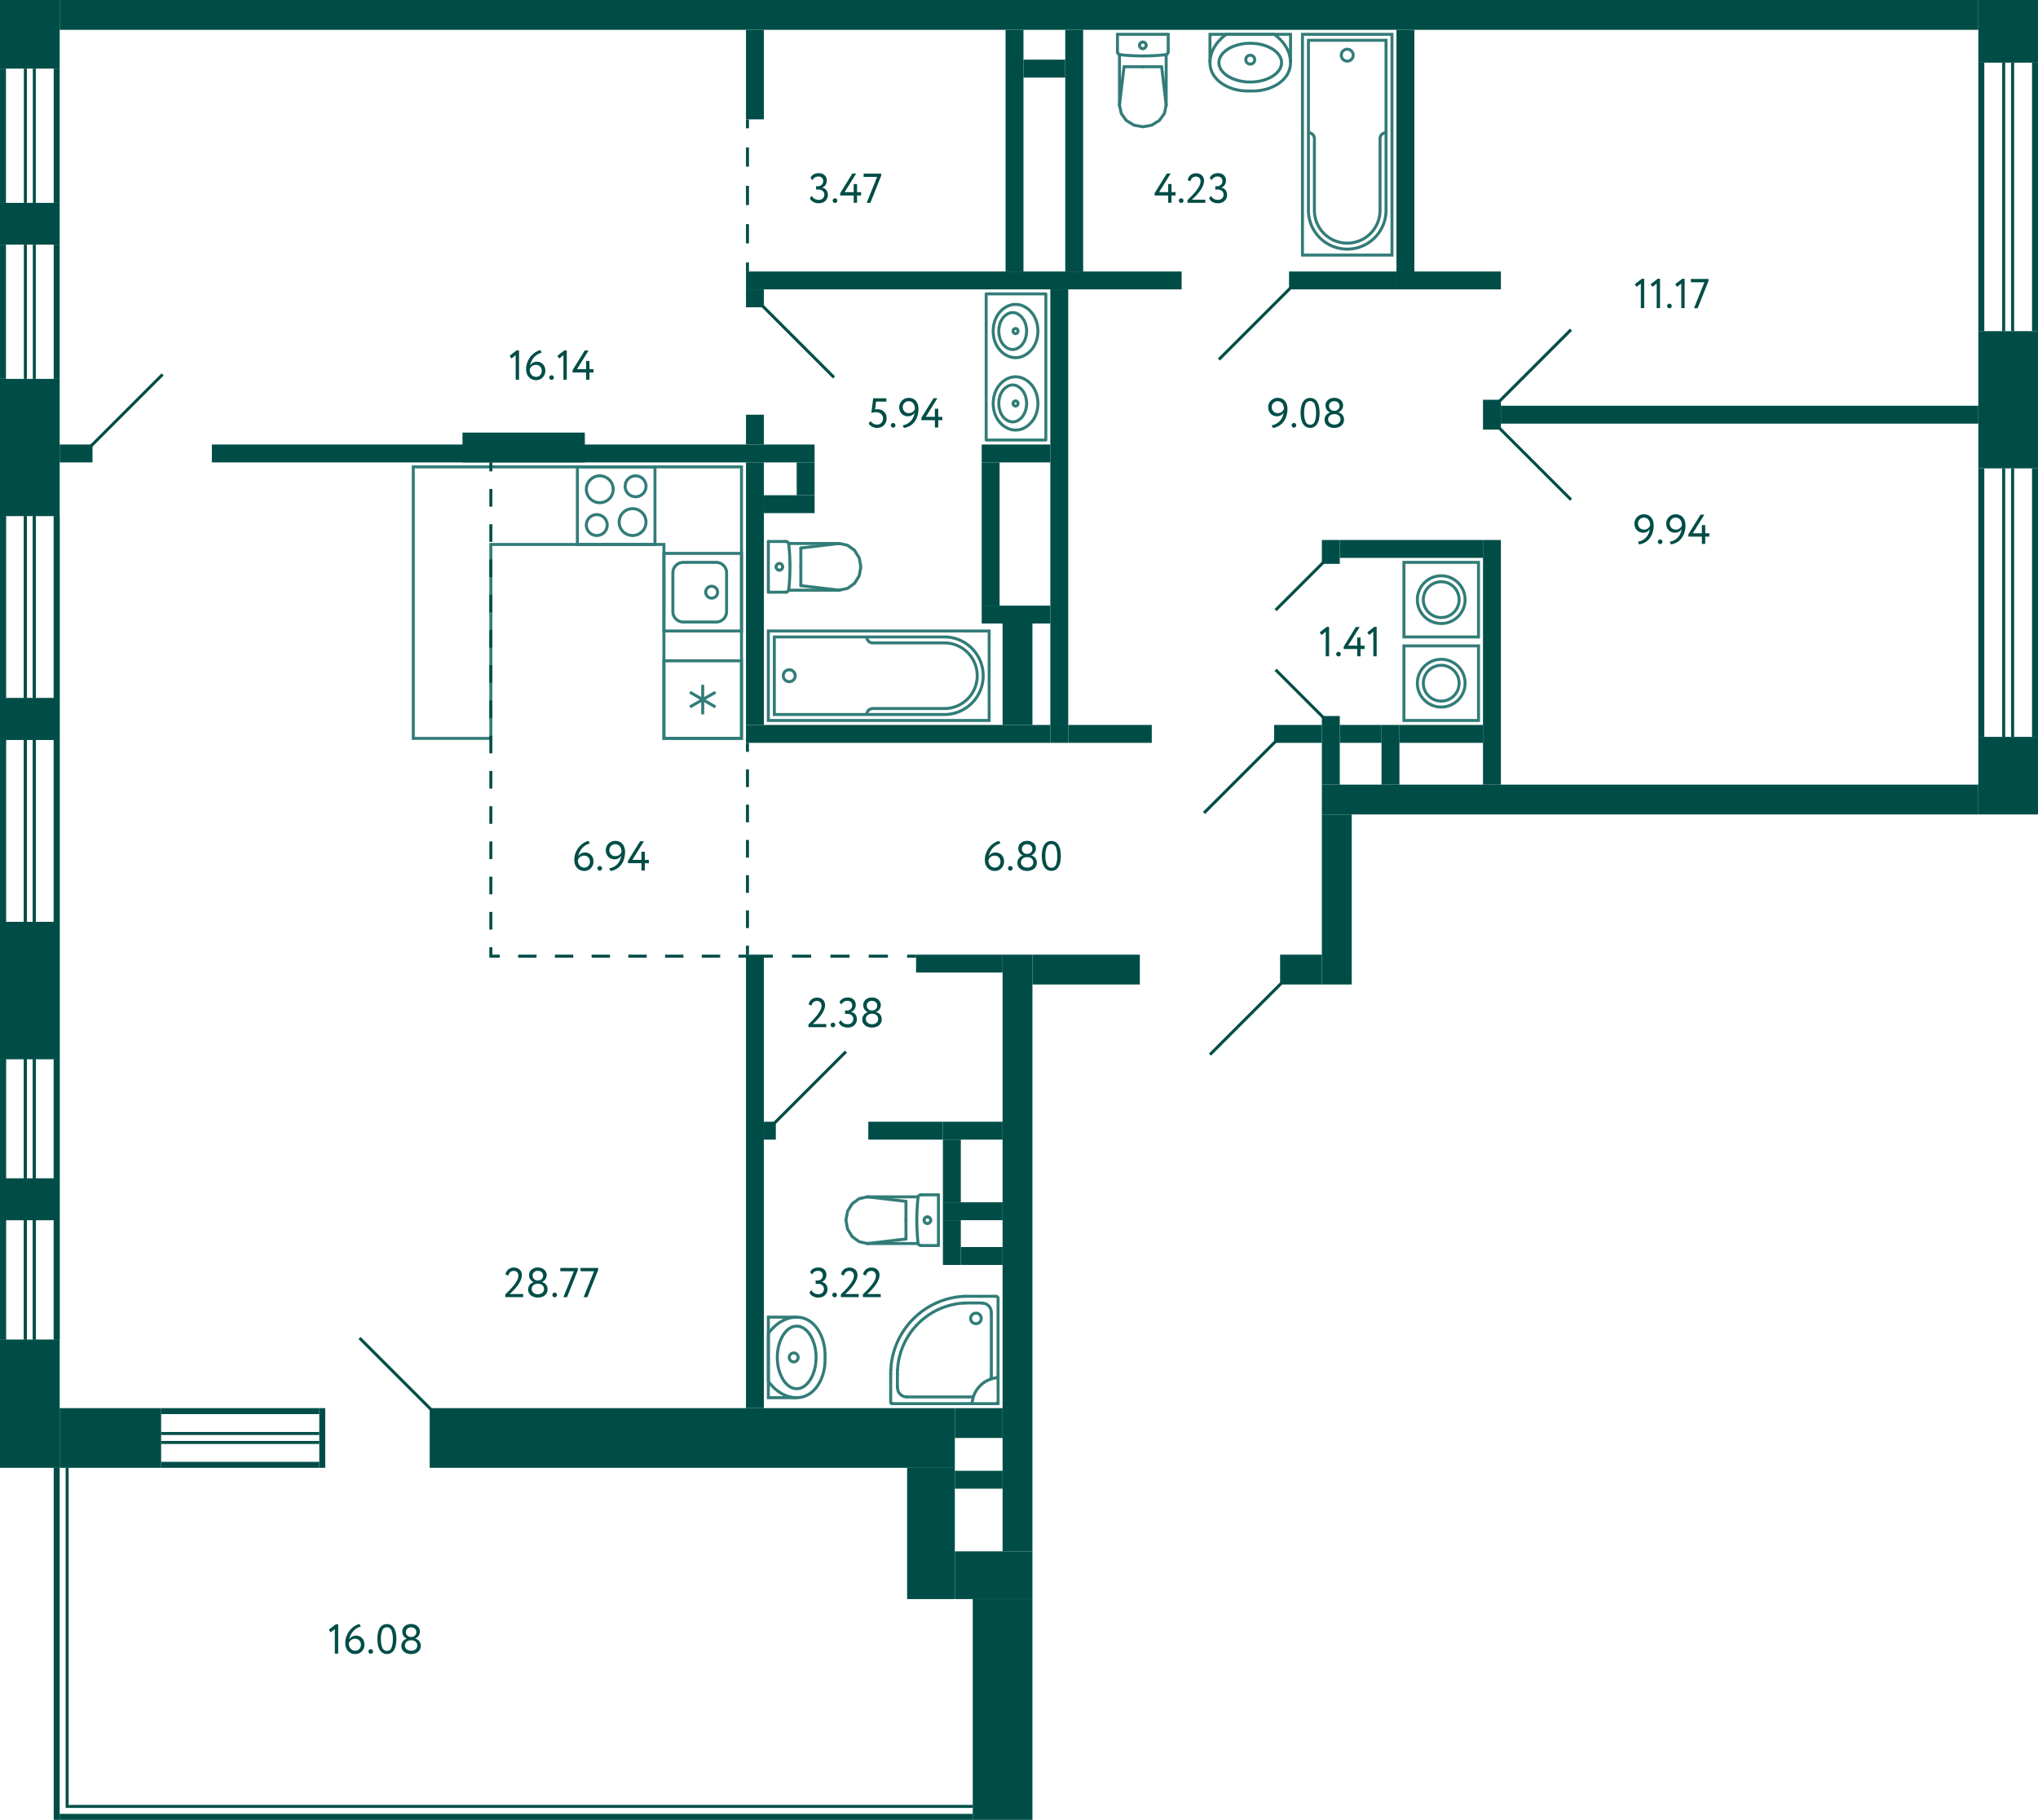 <svg xmlns="http://www.w3.org/2000/svg" width="683" height="610" viewBox="0 0 683 610">
  <title>C-8_12fl_1</title>
  <g id="Слой_2" data-name="Слой 2">
    <g id="C-8_12fl_1">
      <g id="sant">
        <g>
          <rect x="193.5" y="156.5" width="26" height="26" transform="translate(412.999 339) rotate(-180)" fill="none" stroke="#327c78" stroke-miterlimit="10"/>
          <path d="M213,160a3,3,0,1,1-3,3,3,3,0,0,1,3-3m0-1a4,4,0,1,0,4,4,4,4,0,0,0-4-4Z" fill="#327c78"/>
          <path d="M200,173a3,3,0,1,1-3,3,3,3,0,0,1,3-3m0-1a4,4,0,1,0,4,4,4,4,0,0,0-4-4Z" fill="#327c78"/>
          <path d="M212,171a4,4,0,1,1-4,4,4,4,0,0,1,4-4m0-1a5,5,0,1,0,5,5,5,5,0,0,0-5-5Z" fill="#327c78"/>
          <path d="M201,160a4,4,0,1,1-4,4,4,4,0,0,1,4-4m0-1a5,5,0,1,0,5,5,5,5,0,0,0-5-5Z" fill="#327c78"/>
        </g>
        <g>
          <rect x="222.5" y="185.5" width="26" height="26" transform="translate(37 434) rotate(-90)" fill="none" stroke="#327c78" stroke-miterlimit="10"/>
          <path d="M240,189a3,3,0,0,1,3,3v13a3,3,0,0,1-3,3H229a3,3,0,0,1-3-3V192a3,3,0,0,1,3-3h11m0-1H229a4,4,0,0,0-4,4v13a4,4,0,0,0,4,4h11a4,4,0,0,0,4-4V192a4,4,0,0,0-4-4Z" fill="#327c78"/>
          <circle cx="238.5" cy="198.5" r="2" fill="none" stroke="#327c78" stroke-miterlimit="10"/>
        </g>
        <g>
          <rect x="222.5" y="221.5" width="26" height="26" transform="translate(470.999 469) rotate(-180)" fill="none" stroke="#327c78" stroke-miterlimit="10"/>
          <line x1="231.213" y1="232.025" x2="239.786" y2="236.975" fill="none" stroke="#327c78" stroke-miterlimit="10"/>
          <line x1="239.786" y1="232.025" x2="231.213" y2="236.975" fill="none" stroke="#327c78" stroke-miterlimit="10"/>
          <line x1="235.5" y1="239.45" x2="235.5" y2="229.55" fill="none" stroke="#327c78" stroke-miterlimit="10"/>
        </g>
        <g>
          <polyline points="432.5 21 432.5 11.5 405.5 11.5 405.5 21" fill="none" stroke="#327c78" stroke-miterlimit="10"/>
          <path d="M418,30.5h2c6,0,12.5-3.5,12.5-9.5s-5.5-9.5-5.5-9.5H411s-5.5,3.5-5.5,9.5S412,30.5,418,30.5Z" fill="none" stroke="#327c78" stroke-miterlimit="10"/>
          <path d="M419,15c5.421,0,10,2.748,10,6s-4.579,6-10,6-10-2.748-10-6,4.579-6,10-6m0-1c-6.075,0-11,3.134-11,7s4.925,7,11,7,11-3.134,11-7-4.925-7-11-7Z" fill="#327c78"/>
          <circle cx="419" cy="20" r="1.5" fill="none" stroke="#327c78" stroke-miterlimit="10"/>
        </g>
        <g>
          <polyline points="267 468.5 257.5 468.5 257.5 441.5 267 441.5" fill="none" stroke="#327c78" stroke-miterlimit="10"/>
          <path d="M276.5,454v2c0,6-3.5,12.5-9.5,12.5s-9.5-5.5-9.5-5.5V447s3.5-5.5,9.5-5.5S276.5,448,276.5,454Z" fill="none" stroke="#327c78" stroke-miterlimit="10"/>
          <path d="M267,445c3.252,0,6,4.579,6,10s-2.748,10-6,10-6-4.579-6-10,2.748-10,6-10m0-1c-3.866,0-7,4.925-7,11s3.134,11,7,11,7-4.925,7-11-3.134-11-7-11Z" fill="#327c78"/>
          <circle cx="266" cy="455" r="1.5" fill="none" stroke="#327c78" stroke-miterlimit="10"/>
        </g>
        <g>
          <line x1="383" y1="22.383" x2="376.697" y2="22.383" fill="none" stroke="#327c78" stroke-linecap="round" stroke-linejoin="round"/>
          <line x1="374.5" y1="11.5" x2="374.5" y2="17.365" fill="none" stroke="#327c78" stroke-linecap="round" stroke-linejoin="round"/>
          <polyline points="375.174 35.271 375.769 38.037 377.466 40.383 380.005 41.95 383 42.5 385.995 41.95 388.534 40.383 390.231 38.037 390.826 35.271" fill="none" stroke="#327c78" stroke-linecap="round" stroke-linejoin="round"/>
          <line x1="391.5" y1="11.5" x2="391.5" y2="17.365" fill="none" stroke="#327c78" stroke-linecap="round" stroke-linejoin="round"/>
          <polyline points="374.5 17.365 374.516 17.545 374.565 17.718 374.645 17.88 374.752 18.024 374.884 18.147 375.036 18.244 375.203 18.311 375.379 18.347" fill="none" stroke="#327c78" stroke-linecap="round" stroke-linejoin="round"/>
          <line x1="390.826" y1="18.302" x2="390.826" y2="35.271" fill="none" stroke="#327c78" stroke-linecap="round" stroke-linejoin="round"/>
          <polyline points="375.379 18.347 377.279 18.522 379.182 18.647 381.088 18.723 382.996 18.748 384.903 18.723 386.809 18.648 388.712 18.523 390.612 18.348" fill="none" stroke="#327c78" stroke-linecap="round" stroke-linejoin="round"/>
          <line x1="375.174" y1="35.25" x2="376.697" y2="22.383" fill="none" stroke="#327c78" stroke-linecap="round" stroke-linejoin="round"/>
          <line x1="390.826" y1="35.25" x2="389.303" y2="22.383" fill="none" stroke="#327c78" stroke-linecap="round" stroke-linejoin="round"/>
          <line x1="383" y1="22.383" x2="389.303" y2="22.383" fill="none" stroke="#327c78" stroke-linecap="round" stroke-linejoin="round"/>
          <line x1="375.174" y1="18.311" x2="375.174" y2="35.271" fill="none" stroke="#327c78" stroke-linecap="round" stroke-linejoin="round"/>
          <polyline points="390.612 18.348 390.79 18.313 390.958 18.247 391.112 18.15 391.245 18.028 391.354 17.883 391.434 17.72 391.483 17.546 391.5 17.365" fill="none" stroke="#327c78" stroke-linecap="round" stroke-linejoin="round"/>
          <line x1="374.5" y1="11.5" x2="391.5" y2="11.5" fill="none" stroke="#327c78" stroke-linecap="round" stroke-linejoin="round"/>
          <path d="M383,16.309a1.113,1.113,0,0,0,1.118-1.108" fill="none" stroke="#327c78" stroke-linecap="round" stroke-linejoin="round"/>
          <path d="M381.882,15.2A1.113,1.113,0,0,0,383,16.309" fill="none" stroke="#327c78" stroke-linecap="round" stroke-linejoin="round"/>
          <path d="M383,14.094a1.112,1.112,0,0,0-1.118,1.107" fill="none" stroke="#327c78" stroke-linecap="round" stroke-linejoin="round"/>
          <path d="M384.118,15.2A1.112,1.112,0,0,0,383,14.094" fill="none" stroke="#327c78" stroke-linecap="round" stroke-linejoin="round"/>
        </g>
        <g>
          <line x1="268.383" y1="190" x2="268.383" y2="196.303" fill="none" stroke="#327c78" stroke-linecap="round" stroke-linejoin="round"/>
          <line x1="257.5" y1="198.5" x2="263.365" y2="198.5" fill="none" stroke="#327c78" stroke-linecap="round" stroke-linejoin="round"/>
          <polyline points="281.271 197.826 284.037 197.231 286.383 195.534 287.95 192.995 288.5 190 287.95 187.005 286.383 184.466 284.037 182.769 281.271 182.174" fill="none" stroke="#327c78" stroke-linecap="round" stroke-linejoin="round"/>
          <line x1="257.5" y1="181.5" x2="263.365" y2="181.5" fill="none" stroke="#327c78" stroke-linecap="round" stroke-linejoin="round"/>
          <polyline points="263.365 198.5 263.545 198.484 263.718 198.435 263.88 198.355 264.024 198.248 264.147 198.116 264.244 197.964 264.311 197.797 264.347 197.621" fill="none" stroke="#327c78" stroke-linecap="round" stroke-linejoin="round"/>
          <line x1="264.302" y1="182.174" x2="281.271" y2="182.174" fill="none" stroke="#327c78" stroke-linecap="round" stroke-linejoin="round"/>
          <polyline points="264.347 197.621 264.522 195.721 264.647 193.818 264.723 191.912 264.748 190.004 264.723 188.097 264.648 186.191 264.523 184.288 264.348 182.388" fill="none" stroke="#327c78" stroke-linecap="round" stroke-linejoin="round"/>
          <line x1="281.25" y1="197.826" x2="268.383" y2="196.303" fill="none" stroke="#327c78" stroke-linecap="round" stroke-linejoin="round"/>
          <line x1="281.25" y1="182.174" x2="268.383" y2="183.697" fill="none" stroke="#327c78" stroke-linecap="round" stroke-linejoin="round"/>
          <line x1="268.383" y1="190" x2="268.383" y2="183.697" fill="none" stroke="#327c78" stroke-linecap="round" stroke-linejoin="round"/>
          <line x1="264.311" y1="197.826" x2="281.271" y2="197.826" fill="none" stroke="#327c78" stroke-linecap="round" stroke-linejoin="round"/>
          <polyline points="264.348 182.388 264.313 182.21 264.247 182.042 264.15 181.888 264.028 181.755 263.883 181.646 263.72 181.566 263.546 181.517 263.365 181.5" fill="none" stroke="#327c78" stroke-linecap="round" stroke-linejoin="round"/>
          <line x1="257.5" y1="198.5" x2="257.5" y2="181.5" fill="none" stroke="#327c78" stroke-linecap="round" stroke-linejoin="round"/>
          <path d="M262.309,190a1.113,1.113,0,0,0-1.108-1.118" fill="none" stroke="#327c78" stroke-linecap="round" stroke-linejoin="round"/>
          <path d="M261.2,191.118A1.113,1.113,0,0,0,262.309,190" fill="none" stroke="#327c78" stroke-linecap="round" stroke-linejoin="round"/>
          <path d="M260.094,190a1.112,1.112,0,0,0,1.107,1.118" fill="none" stroke="#327c78" stroke-linecap="round" stroke-linejoin="round"/>
          <path d="M261.2,188.882A1.112,1.112,0,0,0,260.094,190" fill="none" stroke="#327c78" stroke-linecap="round" stroke-linejoin="round"/>
        </g>
        <g>
          <line x1="303.617" y1="409" x2="303.617" y2="402.697" fill="none" stroke="#327c78" stroke-linecap="round" stroke-linejoin="round"/>
          <line x1="314.5" y1="400.5" x2="308.635" y2="400.5" fill="none" stroke="#327c78" stroke-linecap="round" stroke-linejoin="round"/>
          <polyline points="290.729 401.174 287.963 401.769 285.617 403.466 284.05 406.005 283.5 409 284.05 411.995 285.617 414.534 287.963 416.231 290.729 416.827" fill="none" stroke="#327c78" stroke-linecap="round" stroke-linejoin="round"/>
          <line x1="314.5" y1="417.5" x2="308.635" y2="417.5" fill="none" stroke="#327c78" stroke-linecap="round" stroke-linejoin="round"/>
          <polyline points="308.635 400.5 308.455 400.516 308.282 400.565 308.12 400.645 307.976 400.752 307.853 400.884 307.756 401.036 307.689 401.203 307.653 401.379" fill="none" stroke="#327c78" stroke-linecap="round" stroke-linejoin="round"/>
          <line x1="307.698" y1="416.826" x2="290.729" y2="416.827" fill="none" stroke="#327c78" stroke-linecap="round" stroke-linejoin="round"/>
          <polyline points="307.653 401.379 307.478 403.279 307.353 405.182 307.278 407.088 307.252 408.996 307.277 410.903 307.352 412.809 307.477 414.712 307.652 416.612" fill="none" stroke="#327c78" stroke-linecap="round" stroke-linejoin="round"/>
          <line x1="290.75" y1="401.174" x2="303.617" y2="402.697" fill="none" stroke="#327c78" stroke-linecap="round" stroke-linejoin="round"/>
          <line x1="290.75" y1="416.827" x2="303.617" y2="415.303" fill="none" stroke="#327c78" stroke-linecap="round" stroke-linejoin="round"/>
          <line x1="303.617" y1="409" x2="303.617" y2="415.303" fill="none" stroke="#327c78" stroke-linecap="round" stroke-linejoin="round"/>
          <line x1="307.689" y1="401.174" x2="290.729" y2="401.174" fill="none" stroke="#327c78" stroke-linecap="round" stroke-linejoin="round"/>
          <polyline points="307.652 416.612 307.687 416.79 307.753 416.958 307.85 417.112 307.972 417.245 308.117 417.354 308.28 417.434 308.454 417.483 308.635 417.5" fill="none" stroke="#327c78" stroke-linecap="round" stroke-linejoin="round"/>
          <line x1="314.5" y1="400.5" x2="314.5" y2="417.5" fill="none" stroke="#327c78" stroke-linecap="round" stroke-linejoin="round"/>
          <path d="M309.691,409a1.113,1.113,0,0,0,1.108,1.118" fill="none" stroke="#327c78" stroke-linecap="round" stroke-linejoin="round"/>
          <path d="M310.8,407.882A1.113,1.113,0,0,0,309.691,409" fill="none" stroke="#327c78" stroke-linecap="round" stroke-linejoin="round"/>
          <path d="M311.906,409a1.112,1.112,0,0,0-1.107-1.118" fill="none" stroke="#327c78" stroke-linecap="round" stroke-linejoin="round"/>
          <path d="M310.8,410.118A1.112,1.112,0,0,0,311.906,409" fill="none" stroke="#327c78" stroke-linecap="round" stroke-linejoin="round"/>
        </g>
        <g>
          <rect x="470.5" y="188.5" width="25" height="25" fill="none" stroke="#327c78" stroke-miterlimit="10"/>
          <circle cx="483" cy="201" r="8" fill="none" stroke="#327c78" stroke-miterlimit="10"/>
          <circle cx="483" cy="201" r="6" fill="none" stroke="#327c78" stroke-miterlimit="10"/>
        </g>
        <g>
          <rect x="470.5" y="216.5" width="25" height="25" fill="none" stroke="#327c78" stroke-miterlimit="10"/>
          <circle cx="483" cy="229" r="8" fill="none" stroke="#327c78" stroke-miterlimit="10"/>
          <circle cx="483" cy="229" r="6" fill="none" stroke="#327c78" stroke-miterlimit="10"/>
        </g>
        <g>
          <circle cx="451.5" cy="18.5" r="2" fill="none" stroke="#327c78" stroke-miterlimit="10"/>
          <path d="M464.5,44.5a1.959,1.959,0,0,0-2,2v24a11,11,0,0,1-11,11h0a11,11,0,0,1-11-11v-24a1.959,1.959,0,0,0-2-2" fill="none" stroke="#327c78" stroke-miterlimit="10"/>
          <rect x="436.5" y="11.5" width="30" height="74" transform="translate(903 97) rotate(-180)" fill="none" stroke="#327c78" stroke-miterlimit="10"/>
          <path d="M451.5,13.5h0a13,13,0,0,1,13,13v57a0,0,0,0,1,0,0h-26a0,0,0,0,1,0,0v-57a13,13,0,0,1,13-13Z" transform="translate(903 97) rotate(-180)" fill="none" stroke="#327c78" stroke-miterlimit="10"/>
        </g>
        <polygon points="164.5 247.5 138.5 247.5 138.5 156.5 248.5 156.5 248.5 182.5 248.5 247.5 222.5 247.5 222.5 182.5 164.5 182.5 164.5 247.5" fill="none" stroke="#327c78" stroke-miterlimit="10" fill-rule="evenodd"/>
        <g>
          <circle cx="264.5" cy="226.5" r="2" fill="none" stroke="#327c78" stroke-miterlimit="10"/>
          <path d="M290.5,239.5a1.959,1.959,0,0,1,2-2h24a11,11,0,0,0,11-11h0a11,11,0,0,0-11-11h-24a1.959,1.959,0,0,1-2-2" fill="none" stroke="#327c78" stroke-miterlimit="10"/>
          <rect x="279.5" y="189.5" width="30" height="74" transform="translate(68 521) rotate(-90)" fill="none" stroke="#327c78" stroke-miterlimit="10"/>
          <path d="M281.5,191.5h26a0,0,0,0,1,0,0v57a13,13,0,0,1-13,13h0a13,13,0,0,1-13-13v-57A0,0,0,0,1,281.5,191.5Z" transform="translate(68 521) rotate(-90)" fill="none" stroke="#327c78" stroke-miterlimit="10"/>
        </g>
        <g>
          <path d="M325.8,470.059l.162-.906a9.324,9.324,0,0,1,7.2-7.2l.905-.163" fill="none" stroke="#327c78" stroke-linecap="round" stroke-linejoin="round"/>
          <path d="M300.775,459.375l.116-1.417a23.682,23.682,0,0,1,21.029-21.089l1.392-.093" fill="none" stroke="#327c78" stroke-linecap="round" stroke-linejoin="round"/>
          <path d="M298.546,459.235l.093-1.486a25.915,25.915,0,0,1,23.118-23.133l1.486-.093" fill="none" stroke="#327c78" stroke-linecap="round" stroke-linejoin="round"/>
          <polyline points="298.964 470.477 298.732 470.43 298.593 470.291 298.546 470.059" fill="none" stroke="#327c78" stroke-linecap="round" stroke-linejoin="round"/>
          <path d="M303.908,468.224l-.557-.046a3.039,3.039,0,0,1-2.507-2.509l-.046-.557" fill="none" stroke="#327c78" stroke-linecap="round" stroke-linejoin="round"/>
          <polyline points="326.237 467.945 326.074 468.154 325.819 468.224" fill="none" stroke="#327c78" stroke-linecap="round" stroke-linejoin="round"/>
          <polyline points="334.453 470.036 334.407 470.268 334.268 470.407 334.036 470.454" fill="none" stroke="#327c78" stroke-linecap="round" stroke-linejoin="round"/>
          <path d="M329.092,436.8l.557.047a3.038,3.038,0,0,1,2.507,2.508l.046.558" fill="none" stroke="#327c78" stroke-linecap="round" stroke-linejoin="round"/>
          <polyline points="332.202 461.837 332.132 462.092 331.924 462.255" fill="none" stroke="#327c78" stroke-linecap="round" stroke-linejoin="round"/>
          <path d="M328.326,440.678l.255.3.163.348a1.773,1.773,0,0,1-2.461,2.184l-.325-.186-.278-.279a1.785,1.785,0,0,1,2-2.787l.348.163Z" fill="none" stroke="#327c78" stroke-linecap="round" stroke-linejoin="round"/>
          <line x1="334.477" y1="460.583" x2="334.5" y2="470.5" fill="none" stroke="#327c78" stroke-linecap="round" stroke-linejoin="round"/>
          <line x1="324.589" y1="468.247" x2="303.885" y2="468.247" fill="none" stroke="#327c78" stroke-linecap="round" stroke-linejoin="round"/>
          <line x1="324.566" y1="470.5" x2="298.941" y2="470.5" fill="none" stroke="#327c78" stroke-linecap="round" stroke-linejoin="round"/>
          <line x1="298.5" y1="470.059" x2="298.5" y2="460.583" fill="none" stroke="#327c78" stroke-linecap="round" stroke-linejoin="round"/>
          <line x1="300.751" y1="465.112" x2="300.751" y2="460.606" fill="none" stroke="#327c78" stroke-linecap="round" stroke-linejoin="round"/>
          <line x1="298.5" y1="460.583" x2="298.5" y2="459.235" fill="none" stroke="#327c78" stroke-linecap="round" stroke-linejoin="round"/>
          <line x1="300.751" y1="460.606" x2="300.751" y2="459.305" fill="none" stroke="#327c78" stroke-linecap="round" stroke-linejoin="round"/>
          <line x1="334.5" y1="470.5" x2="324.566" y2="470.5" fill="none" stroke="#327c78" stroke-linecap="round" stroke-linejoin="round"/>
          <line x1="325.842" y1="468.247" x2="324.589" y2="468.247" fill="none" stroke="#327c78" stroke-linecap="round" stroke-linejoin="round"/>
          <line x1="334.477" y1="434.941" x2="334.477" y2="460.583" fill="none" stroke="#327c78" stroke-linecap="round" stroke-linejoin="round"/>
          <line x1="332.225" y1="439.888" x2="332.225" y2="460.606" fill="none" stroke="#327c78" stroke-linecap="round" stroke-linejoin="round"/>
          <line x1="334.036" y1="434.5" x2="323.219" y2="434.5" fill="none" stroke="#327c78" stroke-linecap="round" stroke-linejoin="round"/>
          <line x1="329.092" y1="436.753" x2="323.289" y2="436.753" fill="none" stroke="#327c78" stroke-linecap="round" stroke-linejoin="round"/>
          <line x1="332.225" y1="460.606" x2="332.225" y2="461.86" fill="none" stroke="#327c78" stroke-linecap="round" stroke-linejoin="round"/>
        </g>
        <g>
          <rect x="330.5" y="98.5" width="20" height="49" fill="none" stroke="#327c78" stroke-linecap="round" stroke-linejoin="round"/>
          <polyline points="343.13 126.951 343.83 127.349 344.483 127.794 345.089 128.333 345.626 128.918 345.649 128.918 346.139 129.55 346.582 130.252 346.956 130.978 347.259 131.751 347.516 132.594 347.702 133.484 347.795 134.35 347.842 135.24 347.795 136.129 347.702 136.996 347.516 137.885 347.259 138.728 347.259 138.705 346.956 139.477 346.582 140.203 346.139 140.906 345.649 141.538 345.626 141.538 345.089 142.123 344.483 142.662 343.83 143.107 343.13 143.505 343.153 143.505 342.477 143.786 341.8 143.996 341.077 144.113 340.354 144.16 339.631 144.113 338.907 143.996 338.231 143.786 337.554 143.505 336.855 143.107 336.201 142.662 335.595 142.123 335.058 141.538 335.035 141.538 334.545 140.906 334.102 140.203 333.729 139.477 333.425 138.705 333.425 138.728 333.169 137.885 332.982 136.996 332.889 136.129 332.842 135.24 332.889 134.35 332.982 133.484 333.169 132.594 333.425 131.751 333.729 130.978 334.102 130.253 334.545 129.55 335.035 128.918 335.058 128.918 335.595 128.333 336.201 127.794 336.855 127.349 337.554 126.951 338.231 126.67 338.907 126.459 339.631 126.342 340.354 126.296 341.077 126.342 341.8 126.459 342.477 126.67 343.153 126.951" fill="none" stroke="#327c78" stroke-linecap="round" stroke-linejoin="round"/>
          <polyline points="341.07 129.489 341.534 129.786 341.955 130.105 342.331 130.465 342.662 130.868 343.082 131.484 343.414 132.12 343.658 132.799 343.68 132.799 343.879 133.605 344.011 134.411 344.056 135.239 344.011 136.066 343.879 136.872 343.68 137.678 343.657 137.678 343.414 138.357 343.082 138.993 342.662 139.609 342.33 140.012 341.954 140.372 341.534 140.691 341.07 140.988 341.092 140.988 340.694 141.157 340.274 141.306 339.831 141.391 339.389 141.412 338.947 141.391 338.504 141.306 338.084 141.157 337.686 140.988 337.221 140.691 336.801 140.372 336.425 140.012 336.093 139.609 335.673 138.993 335.341 138.357 335.098 137.678 334.899 136.872 334.766 136.066 334.722 135.239 334.766 134.411 334.899 133.605 335.098 132.799 335.341 132.12 335.673 131.484 336.093 130.868 336.425 130.465 336.801 130.105 337.221 129.786 337.686 129.489 337.686 129.468 338.084 129.299 338.504 129.15 338.947 129.065 339.389 129.044 339.831 129.065 340.274 129.15 340.694 129.299 341.092 129.468" fill="none" stroke="#327c78" stroke-linecap="round" stroke-linejoin="round"/>
          <path d="M340.347,134.38l.209.021.188.086a.867.867,0,0,1-.084,1.546l-.209.065h-.209a.869.869,0,0,1-.292-1.611l.188-.086Z" fill="none" stroke="#327c78" stroke-linecap="round" stroke-linejoin="round"/>
          <polyline points="343.13 102.683 343.83 103.081 344.483 103.526 345.089 104.065 345.626 104.65 345.649 104.65 346.139 105.282 346.582 105.985 346.956 106.711 347.259 107.483 347.516 108.326 347.702 109.216 347.795 110.082 347.842 110.972 347.795 111.862 347.702 112.728 347.516 113.618 347.259 114.46 347.259 114.437 346.956 115.21 346.582 115.936 346.139 116.638 345.649 117.27 345.626 117.27 345.089 117.855 344.483 118.394 343.83 118.839 343.13 119.237 343.153 119.237 342.477 119.518 341.8 119.729 341.077 119.846 340.354 119.892 339.631 119.846 338.907 119.729 338.231 119.518 337.554 119.237 336.855 118.839 336.201 118.394 335.595 117.855 335.058 117.27 335.035 117.27 334.545 116.638 334.102 115.936 333.729 115.21 333.425 114.437 333.425 114.46 333.169 113.618 332.982 112.728 332.889 111.862 332.842 110.972 332.889 110.082 332.982 109.216 333.169 108.326 333.425 107.483 333.729 106.711 334.102 105.985 334.545 105.282 335.035 104.65 335.058 104.65 335.595 104.065 336.201 103.526 336.855 103.081 337.554 102.683 338.231 102.402 338.907 102.192 339.631 102.075 340.354 102.028 341.077 102.075 341.8 102.192 342.477 102.402 343.153 102.683" fill="none" stroke="#327c78" stroke-linecap="round" stroke-linejoin="round"/>
          <polyline points="341.07 105.222 341.534 105.519 341.954 105.837 342.33 106.198 342.662 106.601 343.082 107.216 343.414 107.852 343.657 108.531 343.68 108.531 343.879 109.337 344.011 110.143 344.056 110.971 344.011 111.798 343.879 112.604 343.68 113.41 343.657 113.41 343.414 114.089 343.082 114.726 342.662 115.341 342.33 115.744 341.954 116.105 341.534 116.423 341.07 116.72 341.092 116.72 340.694 116.889 340.274 117.038 339.831 117.123 339.389 117.144 338.947 117.123 338.504 117.038 338.084 116.889 337.686 116.72 337.221 116.423 336.801 116.105 336.425 115.744 336.093 115.341 335.673 114.726 335.341 114.089 335.098 113.41 334.899 112.604 334.766 111.798 334.722 110.971 334.766 110.143 334.899 109.337 335.098 108.531 335.341 107.852 335.673 107.216 336.093 106.601 336.425 106.198 336.801 105.837 337.221 105.519 337.686 105.222 337.686 105.2 338.084 105.031 338.504 104.882 338.947 104.797 339.389 104.776 339.831 104.797 340.274 104.882 340.694 105.031 341.092 105.2" fill="none" stroke="#327c78" stroke-linecap="round" stroke-linejoin="round"/>
          <path d="M340.347,110.112l.209.022.188.085a.867.867,0,0,1-.084,1.546l-.209.065h-.209a.87.87,0,0,1-.293-1.611l.189-.085Z" fill="none" stroke="#327c78" stroke-linecap="round" stroke-linejoin="round"/>
        </g>
      </g>
      <g id="l">
        <line x1="443.5" y1="240.5" x2="427.5" y2="224.5" fill="none" stroke="#004d47" stroke-miterlimit="10"/>
        <line x1="255.5" y1="102.5" x2="279.5" y2="126.5" fill="none" stroke="#004d47" stroke-miterlimit="10"/>
        <line x1="432.5" y1="96.5" x2="408.5" y2="120.5" fill="none" stroke="#004d47" stroke-miterlimit="10"/>
        <line x1="427.5" y1="248.5" x2="403.5" y2="272.5" fill="none" stroke="#004d47" stroke-miterlimit="10"/>
        <line x1="429.5" y1="329.5" x2="405.5" y2="353.5" fill="none" stroke="#004d47" stroke-miterlimit="10"/>
        <line x1="120.5" y1="448.5" x2="144.5" y2="472.5" fill="none" stroke="#004d47" stroke-miterlimit="10"/>
        <line x1="54.5" y1="125.5" x2="30.5" y2="149.5" fill="none" stroke="#004d47" stroke-miterlimit="10"/>
        <line x1="283.5" y1="352.5" x2="259.5" y2="376.5" fill="none" stroke="#004d47" stroke-miterlimit="10"/>
        <line x1="427.5" y1="204.5" x2="443.5" y2="188.5" fill="none" stroke="#004d47" stroke-miterlimit="10"/>
        <g>
          <line x1="250.5" y1="40" x2="250.5" y2="43" fill="none" stroke="#004d47" stroke-miterlimit="10"/>
          <line x1="250.5" y1="49.429" x2="250.5" y2="84.786" fill="none" stroke="#004d47" stroke-miterlimit="10" stroke-dasharray="6.429 6.429"/>
          <line x1="250.5" y1="88" x2="250.5" y2="91" fill="none" stroke="#004d47" stroke-miterlimit="10"/>
        </g>
        <g>
          <line x1="250.5" y1="249" x2="250.5" y2="252" fill="none" stroke="#004d47" stroke-miterlimit="10"/>
          <line x1="250.5" y1="257.909" x2="250.5" y2="314.045" fill="none" stroke="#004d47" stroke-miterlimit="10" stroke-dasharray="5.909 5.909"/>
          <line x1="250.5" y1="317" x2="250.5" y2="320" fill="none" stroke="#004d47" stroke-miterlimit="10"/>
        </g>
        <g>
          <line x1="256" y1="320.5" x2="259" y2="320.5" fill="none" stroke="#004d47" stroke-miterlimit="10"/>
          <line x1="265.429" y1="320.5" x2="300.786" y2="320.5" fill="none" stroke="#004d47" stroke-miterlimit="10" stroke-dasharray="6.429 6.429"/>
          <line x1="304" y1="320.5" x2="307" y2="320.5" fill="none" stroke="#004d47" stroke-miterlimit="10"/>
        </g>
        <g>
          <line x1="164.5" y1="155" x2="164.5" y2="158" fill="none" stroke="#004d47" stroke-miterlimit="10"/>
          <line x1="164.5" y1="163.907" x2="164.5" y2="314.546" fill="none" stroke="#004d47" stroke-miterlimit="10" stroke-dasharray="5.907 5.907"/>
          <polyline points="164.5 317.5 164.5 320.5 167.5 320.5" fill="none" stroke="#004d47" stroke-miterlimit="10"/>
          <line x1="173.654" y1="320.5" x2="244.423" y2="320.5" fill="none" stroke="#004d47" stroke-miterlimit="10" stroke-dasharray="6.154 6.154"/>
          <line x1="247.5" y1="320.5" x2="250.5" y2="320.5" fill="none" stroke="#004d47" stroke-miterlimit="10"/>
        </g>
        <line x1="502.5" y1="134.5" x2="526.5" y2="110.5" fill="none" stroke="#004d47" stroke-miterlimit="10"/>
        <line x1="502.5" y1="143.5" x2="526.5" y2="167.5" fill="none" stroke="#004d47" stroke-miterlimit="10"/>
      </g>
      <g id="s">
        <rect x="20" width="643" height="10" fill="#004d47"/>
        <rect y="127" width="20" height="46" fill="#004d47"/>
        <rect y="234" width="20" height="14" fill="#004d47"/>
        <rect y="395" width="20" height="14" fill="#004d47"/>
        <rect y="309" width="20" height="46" fill="#004d47"/>
        <rect x="468" y="10" width="6" height="87" fill="#004d47"/>
        <rect x="320" y="21" width="6" height="146" transform="translate(229 417) rotate(-90)" fill="#004d47"/>
        <rect x="447" y="76" width="6" height="36" transform="translate(356 544) rotate(-90)" fill="#004d47"/>
        <rect x="485.5" y="79.5" width="6" height="29" transform="translate(394.5 582.5) rotate(-90)" fill="#004d47"/>
        <rect x="329" y="149" width="23" height="6" fill="#004d47"/>
        <rect x="329" y="203" width="23" height="6" fill="#004d47"/>
        <rect x="329" y="155" width="6" height="48" fill="#004d47"/>
        <rect x="18" y="82" width="2" height="45" transform="translate(38 209) rotate(-180)" fill="#004d47"/>
        <rect y="82" width="2" height="45" transform="translate(2 209) rotate(-180)" fill="#004d47"/>
        <rect x="11" y="82" width="1" height="45" transform="translate(23 209) rotate(-180)" fill="#004d47"/>
        <rect x="8" y="82" width="1" height="45" transform="translate(17 209) rotate(-180)" fill="#004d47"/>
        <rect x="18" y="173" width="2" height="61" transform="translate(38 407) rotate(-180)" fill="#004d47"/>
        <rect y="173" width="2" height="61" transform="translate(2 407) rotate(-180)" fill="#004d47"/>
        <rect x="11" y="173" width="1" height="61" transform="translate(23 407) rotate(-180)" fill="#004d47"/>
        <rect x="8" y="173" width="1" height="61" transform="translate(17 407) rotate(-180)" fill="#004d47"/>
        <rect x="18" y="248" width="2" height="61" transform="translate(38 557) rotate(-180)" fill="#004d47"/>
        <rect y="248" width="2" height="61" transform="translate(2 557) rotate(-180)" fill="#004d47"/>
        <rect x="11" y="248" width="1" height="61" transform="translate(23 557) rotate(-180)" fill="#004d47"/>
        <rect x="8" y="248" width="1" height="61" transform="translate(17 557) rotate(-180)" fill="#004d47"/>
        <rect x="18" y="355" width="2" height="40" transform="translate(38 750) rotate(-180)" fill="#004d47"/>
        <rect y="355" width="2" height="40" transform="translate(2 750) rotate(-180)" fill="#004d47"/>
        <rect x="11" y="355" width="1" height="40" transform="translate(23 750) rotate(-180)" fill="#004d47"/>
        <rect x="8" y="355" width="1" height="40" transform="translate(17 750) rotate(-180)" fill="#004d47"/>
        <rect x="18" y="409" width="2" height="40" transform="translate(38 858) rotate(-180)" fill="#004d47"/>
        <rect y="409" width="2" height="40" transform="translate(2 858) rotate(-180)" fill="#004d47"/>
        <rect x="11" y="409" width="1" height="40" transform="translate(23 858) rotate(-180)" fill="#004d47"/>
        <rect x="8" y="409" width="1" height="40" transform="translate(17 858) rotate(-180)" fill="#004d47"/>
        <rect y="68" width="20" height="14" fill="#004d47"/>
        <rect x="18" y="23" width="2" height="45" transform="translate(38 91) rotate(-180)" fill="#004d47"/>
        <rect y="23" width="2" height="45" transform="translate(2 91) rotate(-180)" fill="#004d47"/>
        <rect x="11" y="23" width="1" height="45" transform="translate(23 91) rotate(-180)" fill="#004d47"/>
        <rect x="8" y="23" width="1" height="45" transform="translate(17 91) rotate(-180)" fill="#004d47"/>
        <rect width="20" height="23" fill="#004d47"/>
        <rect x="299.5" y="47.5" width="81" height="6" transform="translate(289.5 390.5) rotate(-90)" fill="#004d47"/>
        <rect x="238" y="22" width="30" height="6" transform="translate(228 278) rotate(-90)" fill="#004d47"/>
        <rect x="250" y="97" width="6" height="6" transform="translate(153 353) rotate(-90)" fill="#004d47"/>
        <rect x="248" y="141" width="10" height="6" transform="translate(109 397) rotate(-90)" fill="#004d47"/>
        <rect x="209" y="196" width="88" height="6" transform="translate(54 452) rotate(-90)" fill="#004d47"/>
        <rect x="319.5" y="47.5" width="81" height="6" transform="translate(410.5 -309.5) rotate(90)" fill="#004d47"/>
        <rect x="347" y="16" width="6" height="14" transform="translate(373 -327) rotate(90)" fill="#004d47"/>
        <rect x="71" y="149" width="202" height="6" transform="translate(344 304) rotate(-180)" fill="#004d47"/>
        <rect x="352" y="97" width="6" height="152" fill="#004d47"/>
        <rect x="358" y="243" width="28" height="6" fill="#004d47"/>
        <rect x="250" y="243" width="102" height="6" fill="#004d47"/>
        <rect x="443" y="240" width="6" height="23" fill="#004d47"/>
        <rect x="443" y="181" width="6" height="8" fill="#004d47"/>
        <rect x="449" y="243" width="14" height="6" fill="#004d47"/>
        <rect x="427" y="243" width="16" height="6" fill="#004d47"/>
        <rect x="469" y="243" width="28" height="6" fill="#004d47"/>
        <rect x="497" y="181" width="6" height="82" fill="#004d47"/>
        <rect x="463" y="243" width="6" height="20" fill="#004d47"/>
        <rect x="449" y="181" width="48" height="6" fill="#004d47"/>
        <rect x="443" y="263" width="220" height="10" fill="#004d47"/>
        <rect x="663" y="247" width="20" height="26" fill="#004d47"/>
        <rect x="663" y="111" width="20" height="46" fill="#004d47"/>
        <rect x="663" width="20" height="21" fill="#004d47"/>
        <rect x="663" y="21" width="2" height="90" fill="#004d47"/>
        <rect x="681" y="21" width="2" height="90" fill="#004d47"/>
        <rect x="671" y="21" width="1" height="90" fill="#004d47"/>
        <rect x="674" y="21" width="1" height="90" fill="#004d47"/>
        <rect x="663" y="157" width="2" height="90" fill="#004d47"/>
        <rect x="681" y="157" width="2" height="90" fill="#004d47"/>
        <rect x="671" y="157" width="1" height="90" fill="#004d47"/>
        <rect x="674" y="157" width="1" height="90" fill="#004d47"/>
        <rect x="336" y="209" width="10" height="34" fill="#004d47"/>
        <rect x="155" y="145" width="41" height="10" fill="#004d47"/>
        <rect x="20" y="149" width="11" height="6" fill="#004d47"/>
        <rect y="309" width="20" height="46" fill="#004d47"/>
        <rect x="336" y="320" width="10" height="200" fill="#004d47"/>
        <rect x="18" y="355" width="2" height="40" transform="translate(38 750) rotate(-180)" fill="#004d47"/>
        <rect y="355" width="2" height="40" transform="translate(2 750) rotate(-180)" fill="#004d47"/>
        <rect x="11" y="355" width="1" height="40" transform="translate(23 750) rotate(-180)" fill="#004d47"/>
        <rect x="8" y="355" width="1" height="40" transform="translate(17 750) rotate(-180)" fill="#004d47"/>
        <rect x="18" y="173" width="2" height="61" transform="translate(38 407) rotate(-180)" fill="#004d47"/>
        <rect y="173" width="2" height="61" transform="translate(2 407) rotate(-180)" fill="#004d47"/>
        <rect x="11" y="173" width="1" height="61" transform="translate(23 407) rotate(-180)" fill="#004d47"/>
        <rect x="8" y="173" width="1" height="61" transform="translate(17 407) rotate(-180)" fill="#004d47"/>
        <rect y="234" width="20" height="14" fill="#004d47"/>
        <rect x="18" y="248" width="2" height="61" transform="translate(38 557) rotate(-180)" fill="#004d47"/>
        <rect y="248" width="2" height="61" transform="translate(2 557) rotate(-180)" fill="#004d47"/>
        <rect x="11" y="248" width="1" height="61" transform="translate(23 557) rotate(-180)" fill="#004d47"/>
        <rect x="8" y="248" width="1" height="61" transform="translate(17 557) rotate(-180)" fill="#004d47"/>
        <rect x="20" y="472" width="34" height="20" fill="#004d47"/>
        <rect x="250" y="320" width="6" height="152" fill="#004d47"/>
        <rect x="256" y="376" width="4" height="6" fill="#004d47"/>
        <rect x="291" y="376" width="25" height="6" fill="#004d47"/>
        <rect x="307" y="320" width="29" height="6" fill="#004d47"/>
        <rect x="316" y="376" width="20" height="6" fill="#004d47"/>
        <rect x="316" y="403" width="20" height="6" fill="#004d47"/>
        <rect x="322" y="418" width="14" height="6" transform="translate(658 842) rotate(-180)" fill="#004d47"/>
        <rect x="316" y="409" width="6" height="15" transform="translate(638 833) rotate(-180)" fill="#004d47"/>
        <rect x="316" y="382" width="6" height="21" transform="translate(638 785) rotate(-180)" fill="#004d47"/>
        <rect x="256" y="166" width="17" height="6" fill="#004d47"/>
        <rect x="267" y="155" width="6" height="11" fill="#004d47"/>
        <rect y="395" width="20" height="14" fill="#004d47"/>
        <rect x="18" y="409" width="2" height="40" transform="translate(38 858) rotate(-180)" fill="#004d47"/>
        <rect y="409" width="2" height="40" transform="translate(2 858) rotate(-180)" fill="#004d47"/>
        <rect x="11" y="409" width="1" height="40" transform="translate(23 858) rotate(-180)" fill="#004d47"/>
        <rect x="8" y="409" width="1" height="40" transform="translate(17 858) rotate(-180)" fill="#004d47"/>
        <rect y="449" width="20" height="43" fill="#004d47"/>
        <rect x="222" y="394" width="20" height="176" transform="translate(714 250) rotate(90)" fill="#004d47"/>
        <rect x="54" y="472" width="53" height="2" fill="#004d47"/>
        <rect x="54" y="490" width="53" height="2" fill="#004d47"/>
        <rect x="54" y="480" width="53" height="1" fill="#004d47"/>
        <rect x="54" y="483" width="53" height="1" fill="#004d47"/>
        <rect x="98" y="481" width="20" height="2" transform="translate(590 374) rotate(90)" fill="#004d47"/>
        <rect x="20" y="608" width="306" height="2" fill="#004d47"/>
        <rect x="18" y="492" width="2" height="118" fill="#004d47"/>
        <rect x="22" y="492" width="1" height="114" fill="#004d47"/>
        <rect x="23" y="605" width="303" height="1" fill="#004d47"/>
        <rect x="304" y="492" width="16" height="44" fill="#004d47"/>
        <rect x="320" y="493" width="16" height="6" fill="#004d47"/>
        <rect x="320" y="472" width="16" height="10" fill="#004d47"/>
        <rect x="320" y="520" width="26" height="16" fill="#004d47"/>
        <rect x="326" y="536" width="20" height="74" fill="#004d47"/>
        <rect x="346" y="320" width="36" height="10" fill="#004d47"/>
        <rect x="429" y="320" width="14" height="10" fill="#004d47"/>
        <rect x="443" y="273" width="10" height="57" fill="#004d47"/>
        <rect x="580" y="59" width="6" height="160" transform="translate(444 722) rotate(-90)" fill="#004d47"/>
        <rect x="497" y="134" width="6" height="10" fill="#004d47"/>
      </g>
      <g id="t">
        <g>
          <g>
            <path d="M431.467,137.037a7.868,7.868,0,0,1-.378,2.512,6.246,6.246,0,0,1-1.036,1.947,5.237,5.237,0,0,1-3.486,1.939l-.378-.883a4.894,4.894,0,0,0,2.688-1.406,4.948,4.948,0,0,0,1.274-2.835,2.283,2.283,0,0,1-.854.881,2.583,2.583,0,0,1-1.358.336,2.955,2.955,0,0,1-1.183-.231,2.738,2.738,0,0,1-.924-.636,2.945,2.945,0,0,1-.6-.959,3.208,3.208,0,0,1-.217-1.183,3.046,3.046,0,0,1,.273-1.31,3.235,3.235,0,0,1,.714-.994,3.18,3.18,0,0,1,1-.636,3.02,3.02,0,0,1,1.134-.225,3.479,3.479,0,0,1,1.435.28,2.9,2.9,0,0,1,1.043.778,3.407,3.407,0,0,1,.637,1.169A4.7,4.7,0,0,1,431.467,137.037Zm-1.19,0a3.657,3.657,0,0,0-.126-.967,2.514,2.514,0,0,0-.385-.819,1.866,1.866,0,0,0-.665-.566,2.034,2.034,0,0,0-.952-.21,1.838,1.838,0,0,0-.763.16,2,2,0,0,0-.616.428,2.028,2.028,0,0,0-.413.623,1.86,1.86,0,0,0-.154.749,2.222,2.222,0,0,0,.133.77,2.042,2.042,0,0,0,.385.65,1.8,1.8,0,0,0,.63.456,2.133,2.133,0,0,0,.868.168,2.245,2.245,0,0,0,.777-.126,2.179,2.179,0,0,0,.6-.33,1.9,1.9,0,0,0,.427-.461A2.173,2.173,0,0,0,430.277,137.037Z" fill="#004d47"/>
            <path d="M432.867,142.539a.733.733,0,0,1,.217-.512.763.763,0,0,1,.581-.231.692.692,0,0,1,.532.231.746.746,0,0,1,.21.512.821.821,0,0,1-.21.56.681.681,0,0,1-.532.237.749.749,0,0,1-.581-.237A.8.8,0,0,1,432.867,142.539Z" fill="#004d47"/>
            <path d="M435.877,138.4a10.433,10.433,0,0,1,.182-2.023,5.012,5.012,0,0,1,.574-1.582,2.949,2.949,0,0,1,.994-1.037,2.934,2.934,0,0,1,2.856,0,2.9,2.9,0,0,1,.987,1.037,5.243,5.243,0,0,1,.574,1.582,10.033,10.033,0,0,1,.189,2.023,10.534,10.534,0,0,1-.182,2.029,5.017,5.017,0,0,1-.567,1.582,2.942,2.942,0,0,1-.98,1.03,2.636,2.636,0,0,1-1.421.37,2.706,2.706,0,0,1-1.435-.37,2.944,2.944,0,0,1-1-1.03,5.045,5.045,0,0,1-.581-1.582A10.13,10.13,0,0,1,435.877,138.4Zm1.19,0a7.1,7.1,0,0,0,.483,2.933,1.6,1.6,0,0,0,1.533,1.028,1.546,1.546,0,0,0,1.512-1.028,7.586,7.586,0,0,0,.448-2.933,7.387,7.387,0,0,0-.462-2.934,1.647,1.647,0,0,0-3.059.015A7.508,7.508,0,0,0,437.067,138.4Z" fill="#004d47"/>
            <path d="M447.175,143.435a4.234,4.234,0,0,1-1.253-.183,3.173,3.173,0,0,1-1.043-.532,2.59,2.59,0,0,1-.707-.84,2.352,2.352,0,0,1-.259-1.12,2.5,2.5,0,0,1,.511-1.582,2.542,2.542,0,0,1,1.337-.9v-.042a2,2,0,0,1-.6-.336,2.474,2.474,0,0,1-.49-.525,2.446,2.446,0,0,1-.329-.679,2.6,2.6,0,0,1-.119-.783,2.378,2.378,0,0,1,.231-1.051,2.447,2.447,0,0,1,.63-.812,2.879,2.879,0,0,1,.931-.517,3.67,3.67,0,0,1,2.289,0,2.96,2.96,0,0,1,.945.517,2.4,2.4,0,0,1,.637.812,2.378,2.378,0,0,1,.231,1.051,2.52,2.52,0,0,1-1.61,2.31v.042a2.241,2.241,0,0,1,.756.273,2.3,2.3,0,0,1,.609.51,2.338,2.338,0,0,1,.406.721,2.681,2.681,0,0,1,.147.9,2.556,2.556,0,0,1-.259,1.169,2.629,2.629,0,0,1-.7.868,3.013,3.013,0,0,1-1.036.539A4.243,4.243,0,0,1,447.175,143.435Zm-.14-4.621a2.17,2.17,0,0,0-.742.126,1.941,1.941,0,0,0-.616.357,1.7,1.7,0,0,0-.42.554,1.59,1.59,0,0,0-.154.7,1.641,1.641,0,0,0,.154.707,1.605,1.605,0,0,0,.427.56,2.057,2.057,0,0,0,.651.365,2.489,2.489,0,0,0,.826.132,2.243,2.243,0,0,0,1.512-.482,1.611,1.611,0,0,0,.56-1.282,1.692,1.692,0,0,0-.154-.741,1.587,1.587,0,0,0-.413-.539,1.892,1.892,0,0,0-.6-.336,2.169,2.169,0,0,0-.721-.12Zm.322-1.12a1.465,1.465,0,0,0,.595-.126,1.652,1.652,0,0,0,.5-.342,1.6,1.6,0,0,0,.343-.512,1.575,1.575,0,0,0,.126-.63,1.531,1.531,0,0,0-.147-.679,1.62,1.62,0,0,0-.385-.51,1.54,1.54,0,0,0-.567-.315,2.194,2.194,0,0,0-.679-.105,1.824,1.824,0,0,0-1.232.433,1.474,1.474,0,0,0-.5,1.176,1.575,1.575,0,0,0,.126.63,1.545,1.545,0,0,0,.35.512,1.755,1.755,0,0,0,.5.342,1.45,1.45,0,0,0,.6.126Z" fill="#004d47"/>
          </g>
          <g>
            <path d="M554.2,176.064a7.869,7.869,0,0,1-.378,2.513,6.241,6.241,0,0,1-1.036,1.946,5.237,5.237,0,0,1-3.486,1.939l-.378-.882a4.7,4.7,0,0,0,3.962-4.242,2.279,2.279,0,0,1-.854.882,2.593,2.593,0,0,1-1.358.336,2.972,2.972,0,0,1-1.183-.231,2.755,2.755,0,0,1-.924-.637,2.918,2.918,0,0,1-.6-.959,3.2,3.2,0,0,1-.217-1.183,3.041,3.041,0,0,1,.273-1.309,3.223,3.223,0,0,1,.714-.994,3.183,3.183,0,0,1,1-.637,3.034,3.034,0,0,1,1.134-.224,3.463,3.463,0,0,1,1.435.28,2.9,2.9,0,0,1,1.043.777,3.416,3.416,0,0,1,.637,1.169A4.732,4.732,0,0,1,554.2,176.064Zm-1.19,0a3.655,3.655,0,0,0-.126-.966,2.514,2.514,0,0,0-.385-.819,1.877,1.877,0,0,0-.665-.567,2.046,2.046,0,0,0-.952-.21,1.839,1.839,0,0,0-.763.161,2,2,0,0,0-.616.427,2.04,2.04,0,0,0-.413.623,1.867,1.867,0,0,0-.154.749,2.222,2.222,0,0,0,.133.77,2.047,2.047,0,0,0,.385.651,1.8,1.8,0,0,0,.63.455,2.117,2.117,0,0,0,.868.168,2.245,2.245,0,0,0,.777-.126,2.217,2.217,0,0,0,.6-.329,1.9,1.9,0,0,0,.427-.462A2.173,2.173,0,0,0,553.012,176.064Z" fill="#004d47"/>
            <path d="M555.6,181.566a.729.729,0,0,1,.217-.511.758.758,0,0,1,.581-.231.689.689,0,0,1,.532.231.742.742,0,0,1,.21.511.819.819,0,0,1-.21.56.679.679,0,0,1-.532.238.745.745,0,0,1-.581-.238A.8.8,0,0,1,555.6,181.566Z" fill="#004d47"/>
            <path d="M564.856,176.064a7.869,7.869,0,0,1-.378,2.513,6.261,6.261,0,0,1-1.036,1.946,5.237,5.237,0,0,1-3.486,1.939l-.378-.882a4.7,4.7,0,0,0,3.962-4.242,2.279,2.279,0,0,1-.854.882,2.593,2.593,0,0,1-1.358.336,2.969,2.969,0,0,1-1.183-.231,2.755,2.755,0,0,1-.924-.637,2.918,2.918,0,0,1-.6-.959,3.2,3.2,0,0,1-.217-1.183,3.041,3.041,0,0,1,.273-1.309,3.223,3.223,0,0,1,.714-.994,3.183,3.183,0,0,1,1-.637,3.034,3.034,0,0,1,1.134-.224,3.467,3.467,0,0,1,1.435.28,2.9,2.9,0,0,1,1.043.777,3.416,3.416,0,0,1,.637,1.169A4.732,4.732,0,0,1,564.856,176.064Zm-1.19,0a3.655,3.655,0,0,0-.126-.966,2.514,2.514,0,0,0-.385-.819,1.877,1.877,0,0,0-.665-.567,2.046,2.046,0,0,0-.952-.21,1.839,1.839,0,0,0-.763.161,2,2,0,0,0-.616.427,2.04,2.04,0,0,0-.413.623,1.867,1.867,0,0,0-.154.749,2.222,2.222,0,0,0,.133.77,2.029,2.029,0,0,0,.385.651,1.8,1.8,0,0,0,.63.455,2.117,2.117,0,0,0,.868.168,2.245,2.245,0,0,0,.777-.126,2.217,2.217,0,0,0,.6-.329,1.9,1.9,0,0,0,.427-.462A2.173,2.173,0,0,0,563.666,176.064Z" fill="#004d47"/>
            <path d="M570.357,179.872h-4.522v-.8l4.061-6.552h1.288l-3.878,6.23h3.051v-2.73h1.121v2.73h1.357v1.12h-1.357v2.45h-1.121Z" fill="#004d47"/>
          </g>
          <g>
            <path d="M550.239,93.438h.784v9.856H549.9V95.048l-1.427,1.12-.588-.91Z" fill="#004d47"/>
            <path d="M555.545,93.438h.785v9.856h-1.121V95.048l-1.427,1.12-.588-.91Z" fill="#004d47"/>
            <path d="M558.709,102.539a.733.733,0,0,1,.217-.512.764.764,0,0,1,.581-.231.691.691,0,0,1,.532.231.748.748,0,0,1,.211.512.822.822,0,0,1-.211.56.679.679,0,0,1-.532.237.751.751,0,0,1-.581-.237A.8.8,0,0,1,558.709,102.539Z" fill="#004d47"/>
            <path d="M563.791,93.438h.784v9.856h-1.12V95.048l-1.428,1.12-.588-.91Z" fill="#004d47"/>
            <path d="M566.675,93.5h5.88v.728l-3.612,9.071h-1.232l3.486-8.68h-4.522Z" fill="#004d47"/>
          </g>
          <g>
            <path d="M274.374,68.124a3.715,3.715,0,0,1-1.807-.427,2.638,2.638,0,0,1-1.161-1.253l.643-.8a2.417,2.417,0,0,0,.98,1.022,2.683,2.683,0,0,0,1.3.336,1.933,1.933,0,0,0,1.428-.5,1.71,1.71,0,0,0,.5-1.26,1.528,1.528,0,0,0-.56-1.253,2.217,2.217,0,0,0-1.442-.455h-.77v-1.12h.7a1.647,1.647,0,0,0,.63-.126,1.84,1.84,0,0,0,.547-.343,1.6,1.6,0,0,0,.378-.532,1.693,1.693,0,0,0,.14-.693,1.524,1.524,0,0,0-.421-1.141,1.6,1.6,0,0,0-1.175-.413,2.131,2.131,0,0,0-1.211.322,2.555,2.555,0,0,0-.806.9l-.629-.77a2.445,2.445,0,0,1,1.049-1.162,3.34,3.34,0,0,1,1.681-.406,2.834,2.834,0,0,1,1.966.658,2.315,2.315,0,0,1,.736,1.82,2.61,2.61,0,0,1-.386,1.414,2.4,2.4,0,0,1-1.141.938v.042a2.126,2.126,0,0,1,.812.287,2.2,2.2,0,0,1,.6.539,2.381,2.381,0,0,1,.371.714,2.683,2.683,0,0,1,.126.826,2.828,2.828,0,0,1-.239,1.183,2.65,2.65,0,0,1-.651.9,2.844,2.844,0,0,1-.973.567A3.65,3.65,0,0,1,274.374,68.124Z" fill="#004d47"/>
            <path d="M279.063,67.228a.73.73,0,0,1,.217-.511.761.761,0,0,1,.581-.231.687.687,0,0,1,.532.231.745.745,0,0,1,.211.511.82.82,0,0,1-.211.56.677.677,0,0,1-.532.238.748.748,0,0,1-.581-.238A.8.8,0,0,1,279.063,67.228Z" fill="#004d47"/>
            <path d="M286.105,65.534h-4.522v-.8l4.06-6.552h1.288l-3.878,6.23h3.052v-2.73h1.12v2.73h1.358v1.12h-1.358v2.45h-1.12Z" fill="#004d47"/>
            <path d="M289.423,58.184h5.88v.728l-3.612,9.072h-1.232l3.486-8.68h-4.522Z" fill="#004d47"/>
          </g>
          <g>
            <path d="M292.634,133.5h4.424v1.119h-3.444l-.364,2.646a2.883,2.883,0,0,1,.364-.07,3.29,3.29,0,0,1,.42-.027,3.518,3.518,0,0,1,1.239.21,2.763,2.763,0,0,1,.98.608,2.817,2.817,0,0,1,.644.959,3.282,3.282,0,0,1,.231,1.26,3.491,3.491,0,0,1-.252,1.359,2.936,2.936,0,0,1-1.715,1.658,3.47,3.47,0,0,1-1.225.218,3.614,3.614,0,0,1-.8-.092,3.557,3.557,0,0,1-.784-.273,2.971,2.971,0,0,1-.693-.462,2.707,2.707,0,0,1-.539-.658l.644-.825a2.336,2.336,0,0,0,.98.889,2.764,2.764,0,0,0,1.218.3,2,2,0,0,0,.784-.153,1.833,1.833,0,0,0,.623-.428,2.063,2.063,0,0,0,.413-.658,2.23,2.23,0,0,0,.154-.832,2.029,2.029,0,0,0-.168-.82,1.861,1.861,0,0,0-.476-.657,2.291,2.291,0,0,0-.749-.434,2.846,2.846,0,0,0-.987-.162,4.852,4.852,0,0,0-.875.078,3.4,3.4,0,0,0-.665.174Z" fill="#004d47"/>
            <path d="M298.556,142.539a.731.731,0,0,1,.216-.512.765.765,0,0,1,.582-.231.689.689,0,0,1,.531.231.748.748,0,0,1,.211.512.822.822,0,0,1-.211.56.677.677,0,0,1-.531.237.752.752,0,0,1-.582-.237A.8.8,0,0,1,298.556,142.539Z" fill="#004d47"/>
            <path d="M307.81,137.037a7.868,7.868,0,0,1-.378,2.512A6.288,6.288,0,0,1,306.4,141.5a5.242,5.242,0,0,1-3.487,1.939l-.378-.883a4.894,4.894,0,0,0,2.688-1.406,4.955,4.955,0,0,0,1.275-2.835,2.291,2.291,0,0,1-.854.881,2.589,2.589,0,0,1-1.359.336,2.95,2.95,0,0,1-1.182-.231,2.743,2.743,0,0,1-.925-.636,2.945,2.945,0,0,1-.6-.959,3.228,3.228,0,0,1-.217-1.183,3.046,3.046,0,0,1,.273-1.31,3.251,3.251,0,0,1,.714-.994,3.18,3.18,0,0,1,1-.636,3.025,3.025,0,0,1,1.135-.225,3.483,3.483,0,0,1,1.435.28,2.911,2.911,0,0,1,1.043.778,3.405,3.405,0,0,1,.636,1.169A4.7,4.7,0,0,1,307.81,137.037Zm-1.19,0a3.657,3.657,0,0,0-.126-.967,2.516,2.516,0,0,0-.386-.819,1.857,1.857,0,0,0-.665-.566,2.034,2.034,0,0,0-.952-.21,1.833,1.833,0,0,0-.762.16,1.993,1.993,0,0,0-.617.428,2.028,2.028,0,0,0-.413.623,1.877,1.877,0,0,0-.154.749,2.222,2.222,0,0,0,.133.77,2.061,2.061,0,0,0,.385.65,1.8,1.8,0,0,0,.63.456,2.135,2.135,0,0,0,.869.168,2.24,2.24,0,0,0,.776-.126,2.164,2.164,0,0,0,.6-.33,1.9,1.9,0,0,0,.427-.461A2.216,2.216,0,0,0,306.62,137.037Z" fill="#004d47"/>
            <path d="M313.312,140.844H308.79v-.8l4.06-6.551h1.288l-3.878,6.23h3.052V137h1.12v2.73h1.358v1.119h-1.358v2.45h-1.12Z" fill="#004d47"/>
          </g>
          <g>
            <path d="M444.636,210.128h.784v9.856H444.3v-8.246l-1.427,1.12-.588-.91Z" fill="#004d47"/>
            <path d="M447.8,219.228a.73.73,0,0,1,.217-.511.758.758,0,0,1,.581-.231.685.685,0,0,1,.531.231.741.741,0,0,1,.211.511.815.815,0,0,1-.211.56.675.675,0,0,1-.531.238.745.745,0,0,1-.581-.238A.8.8,0,0,1,447.8,219.228Z" fill="#004d47"/>
            <path d="M454.842,217.534H450.32v-.8l4.06-6.552h1.288l-3.878,6.23h3.052v-2.73h1.12v2.73h1.358v1.12h-1.358v2.45h-1.12Z" fill="#004d47"/>
            <path d="M460.582,210.128h.784v9.856h-1.12v-8.246l-1.428,1.12-.588-.91Z" fill="#004d47"/>
          </g>
          <g>
            <path d="M391.489,65.534h-4.522v-.8l4.06-6.552h1.288l-3.877,6.23h3.051v-2.73h1.12v2.73h1.358v1.12h-1.358v2.45h-1.12Z" fill="#004d47"/>
            <path d="M395.087,67.228a.73.73,0,0,1,.217-.511.761.761,0,0,1,.581-.231.687.687,0,0,1,.532.231.744.744,0,0,1,.21.511.819.819,0,0,1-.21.56.677.677,0,0,1-.532.238.748.748,0,0,1-.581-.238A.8.8,0,0,1,395.087,67.228Z" fill="#004d47"/>
            <path d="M397.957,67.074q.6-.588,1.358-1.351a20.3,20.3,0,0,0,1.428-1.6,11.229,11.229,0,0,0,1.134-1.7,3.484,3.484,0,0,0,.462-1.645,1.654,1.654,0,0,0-.4-1.12,1.5,1.5,0,0,0-1.2-.462,1.76,1.76,0,0,0-1.092.385,1.863,1.863,0,0,0-.658,1.183l-.952-.392a2.621,2.621,0,0,1,.343-.973,2.647,2.647,0,0,1,1.47-1.169,3.166,3.166,0,0,1,.987-.154,3.006,3.006,0,0,1,1.19.217,2.548,2.548,0,0,1,.84.567,2.236,2.236,0,0,1,.5.791,2.622,2.622,0,0,1,.161.9,4.015,4.015,0,0,1-.252,1.379,7.66,7.66,0,0,1-.644,1.344,10.791,10.791,0,0,1-.868,1.239q-.476.588-.938,1.071t-.84.833q-.378.35-.574.518h4.522v1.05h-5.978Z" fill="#004d47"/>
            <path d="M408.163,68.124a3.711,3.711,0,0,1-1.806-.427,2.636,2.636,0,0,1-1.162-1.253l.644-.8a2.411,2.411,0,0,0,.98,1.022,2.679,2.679,0,0,0,1.3.336,1.931,1.931,0,0,0,1.428-.5,1.71,1.71,0,0,0,.5-1.26,1.528,1.528,0,0,0-.56-1.253,2.215,2.215,0,0,0-1.442-.455h-.77v-1.12h.7a1.647,1.647,0,0,0,.63-.126,1.835,1.835,0,0,0,.546-.343,1.583,1.583,0,0,0,.378-.532,1.693,1.693,0,0,0,.14-.693,1.527,1.527,0,0,0-.42-1.141,1.607,1.607,0,0,0-1.176-.413,2.136,2.136,0,0,0-1.211.322,2.563,2.563,0,0,0-.805.9l-.63-.77a2.447,2.447,0,0,1,1.05-1.162,3.338,3.338,0,0,1,1.68-.406,2.838,2.838,0,0,1,1.967.658,2.317,2.317,0,0,1,.735,1.82,2.61,2.61,0,0,1-.385,1.414,2.414,2.414,0,0,1-1.141.938v.042a2.132,2.132,0,0,1,.812.287,2.191,2.191,0,0,1,.595.539,2.381,2.381,0,0,1,.371.714,2.683,2.683,0,0,1,.126.826,2.828,2.828,0,0,1-.238,1.183,2.677,2.677,0,0,1-.651.9,2.854,2.854,0,0,1-.973.567A3.652,3.652,0,0,1,408.163,68.124Z" fill="#004d47"/>
          </g>
          <g>
            <path d="M173.159,117.438h.784v9.856h-1.12v-8.246l-1.427,1.12-.588-.91Z" fill="#004d47"/>
            <path d="M176.324,123.822a6.615,6.615,0,0,1,.441-2.457,7.044,7.044,0,0,1,1.133-1.939,6.52,6.52,0,0,1,1.534-1.351,5.655,5.655,0,0,1,1.651-.721l.462.854a5.133,5.133,0,0,0-1.288.532,5.258,5.258,0,0,0-1.154.91,5.616,5.616,0,0,0-.911,1.274,5.692,5.692,0,0,0-.552,1.639,2.486,2.486,0,0,1,.86-.932,2.6,2.6,0,0,1,1.45-.371,2.815,2.815,0,0,1,1.113.218,2.632,2.632,0,0,1,.889.615,2.846,2.846,0,0,1,.588.952,3.429,3.429,0,0,1,.21,1.226,3.159,3.159,0,0,1-.938,2.3,2.97,2.97,0,0,1-.966.637,2.92,2.92,0,0,1-1.12.225,3.419,3.419,0,0,1-1.456-.294,3.229,3.229,0,0,1-1.064-.785,3.32,3.32,0,0,1-.659-1.148A4.274,4.274,0,0,1,176.324,123.822Zm1.19,0a3.181,3.181,0,0,0,.139.952,2.433,2.433,0,0,0,.413.791,1.983,1.983,0,0,0,.686.546,2.145,2.145,0,0,0,.959.2,1.692,1.692,0,0,0,.743-.161,1.9,1.9,0,0,0,.581-.426,1.988,1.988,0,0,0,.384-.623,2.027,2.027,0,0,0,.141-.75,2.5,2.5,0,0,0-.126-.8,1.768,1.768,0,0,0-.378-.652,1.848,1.848,0,0,0-.623-.434,2.158,2.158,0,0,0-.861-.16,2.051,2.051,0,0,0-.778.139,2.285,2.285,0,0,0-.6.358,1.989,1.989,0,0,0-.426.489A2.448,2.448,0,0,0,177.514,123.822Z" fill="#004d47"/>
            <path d="M184.08,126.539a.731.731,0,0,1,.216-.512.764.764,0,0,1,.581-.231.689.689,0,0,1,.532.231.748.748,0,0,1,.211.512.822.822,0,0,1-.211.56.678.678,0,0,1-.532.237.751.751,0,0,1-.581-.237A.8.8,0,0,1,184.08,126.539Z" fill="#004d47"/>
            <path d="M189.161,117.438h.784v9.856h-1.12v-8.246l-1.428,1.12-.588-.91Z" fill="#004d47"/>
            <path d="M196.427,124.844h-4.522v-.8l4.06-6.551h1.288l-3.878,6.23h3.052V121h1.12v2.73h1.358v1.119h-1.358v2.45h-1.12Z" fill="#004d47"/>
          </g>
          <g>
            <path d="M192.466,288.322a6.615,6.615,0,0,1,.441-2.457,7.021,7.021,0,0,1,1.134-1.939,6.515,6.515,0,0,1,1.533-1.351,5.66,5.66,0,0,1,1.652-.721l.462.854a5.118,5.118,0,0,0-1.288.532,5.264,5.264,0,0,0-1.155.91,5.609,5.609,0,0,0-1.463,2.913,2.489,2.489,0,0,1,.861-.932,2.6,2.6,0,0,1,1.449-.371,2.815,2.815,0,0,1,1.113.218,2.622,2.622,0,0,1,.889.615,2.83,2.83,0,0,1,.588.952,3.429,3.429,0,0,1,.21,1.226,3.159,3.159,0,0,1-.938,2.3,2.96,2.96,0,0,1-.966.637,2.916,2.916,0,0,1-1.12.225,3.422,3.422,0,0,1-1.456-.294,3.229,3.229,0,0,1-1.064-.785,3.318,3.318,0,0,1-.658-1.148A4.274,4.274,0,0,1,192.466,288.322Zm1.19,0a3.181,3.181,0,0,0,.14.952,2.4,2.4,0,0,0,.413.791,1.973,1.973,0,0,0,.686.546,2.139,2.139,0,0,0,.959.2,1.684,1.684,0,0,0,.742-.161,1.887,1.887,0,0,0,.581-.426,1.991,1.991,0,0,0,.385-.623,2.047,2.047,0,0,0,.14-.75,2.5,2.5,0,0,0-.126-.8,1.768,1.768,0,0,0-.378-.652,1.848,1.848,0,0,0-.623-.434,2.151,2.151,0,0,0-.861-.16,2.05,2.05,0,0,0-.777.139,2.269,2.269,0,0,0-.6.358,1.993,1.993,0,0,0-.427.489A2.547,2.547,0,0,0,193.656,288.322Z" fill="#004d47"/>
            <path d="M200.222,291.039a.733.733,0,0,1,.217-.512.761.761,0,0,1,.581-.231.692.692,0,0,1,.532.231.746.746,0,0,1,.21.512.821.821,0,0,1-.21.56.681.681,0,0,1-.532.237.748.748,0,0,1-.581-.237A.8.8,0,0,1,200.222,291.039Z" fill="#004d47"/>
            <path d="M209.476,285.537a7.868,7.868,0,0,1-.378,2.512A6.267,6.267,0,0,1,208.062,290a5.237,5.237,0,0,1-3.486,1.939l-.378-.883a4.694,4.694,0,0,0,3.962-4.241,2.283,2.283,0,0,1-.854.881,2.583,2.583,0,0,1-1.358.336,2.955,2.955,0,0,1-1.183-.231,2.738,2.738,0,0,1-.924-.636,2.929,2.929,0,0,1-.6-.959,3.208,3.208,0,0,1-.217-1.183,3.046,3.046,0,0,1,.273-1.31,3.235,3.235,0,0,1,.714-.994,3.18,3.18,0,0,1,1-.636,3.016,3.016,0,0,1,1.134-.225,3.479,3.479,0,0,1,1.435.28,2.9,2.9,0,0,1,1.043.778,3.407,3.407,0,0,1,.637,1.169A4.727,4.727,0,0,1,209.476,285.537Zm-1.19,0a3.657,3.657,0,0,0-.126-.967,2.514,2.514,0,0,0-.385-.819,1.874,1.874,0,0,0-.665-.566,2.034,2.034,0,0,0-.952-.21,1.838,1.838,0,0,0-.763.16,2,2,0,0,0-.616.428,2.028,2.028,0,0,0-.413.623,1.86,1.86,0,0,0-.154.749,2.222,2.222,0,0,0,.133.77,2.042,2.042,0,0,0,.385.65,1.8,1.8,0,0,0,.63.456,2.133,2.133,0,0,0,.868.168,2.245,2.245,0,0,0,.777-.126,2.193,2.193,0,0,0,.6-.33,1.916,1.916,0,0,0,.427-.461A2.173,2.173,0,0,0,208.286,285.537Z" fill="#004d47"/>
            <path d="M214.978,289.344h-4.522v-.8l4.06-6.551H215.8l-3.878,6.23h3.052V285.5h1.12v2.73h1.358v1.119H216.1v2.45h-1.12Z" fill="#004d47"/>
          </g>
          <g>
            <path d="M169.337,433.884q.6-.587,1.358-1.351a20.3,20.3,0,0,0,1.429-1.6,11.228,11.228,0,0,0,1.133-1.7,3.486,3.486,0,0,0,.463-1.645,1.657,1.657,0,0,0-.4-1.12,1.492,1.492,0,0,0-1.2-.462,1.764,1.764,0,0,0-1.092.385,1.86,1.86,0,0,0-.658,1.183l-.953-.392a2.629,2.629,0,0,1,.344-.972,2.638,2.638,0,0,1,1.469-1.169,3.139,3.139,0,0,1,.988-.155,2.988,2.988,0,0,1,1.19.218,2.513,2.513,0,0,1,.839.567,2.239,2.239,0,0,1,.5.791,2.636,2.636,0,0,1,.161.9,4.011,4.011,0,0,1-.252,1.379,7.7,7.7,0,0,1-.644,1.344,10.866,10.866,0,0,1-.868,1.239q-.477.588-.938,1.072c-.309.321-.588.6-.84.833s-.444.405-.575.518h4.522v1.049h-5.978Z" fill="#004d47"/>
            <path d="M180.257,434.935a4.243,4.243,0,0,1-1.253-.183,3.173,3.173,0,0,1-1.043-.532,2.6,2.6,0,0,1-.707-.84,2.363,2.363,0,0,1-.258-1.12,2.508,2.508,0,0,1,.51-1.582,2.542,2.542,0,0,1,1.337-.9v-.042a2,2,0,0,1-.6-.336,2.527,2.527,0,0,1-.49-.525,2.446,2.446,0,0,1-.329-.679,2.6,2.6,0,0,1-.119-.783,2.365,2.365,0,0,1,.232-1.051,2.421,2.421,0,0,1,.63-.812,2.885,2.885,0,0,1,.93-.517,3.67,3.67,0,0,1,2.289,0,2.954,2.954,0,0,1,.946.517,2.4,2.4,0,0,1,.636.812,2.365,2.365,0,0,1,.231,1.051,2.516,2.516,0,0,1-1.61,2.31v.042a2.226,2.226,0,0,1,.756.273,2.287,2.287,0,0,1,.61.51,2.336,2.336,0,0,1,.405.721,2.656,2.656,0,0,1,.147.9,2.556,2.556,0,0,1-.258,1.169,2.632,2.632,0,0,1-.7.868,3.013,3.013,0,0,1-1.036.539A4.234,4.234,0,0,1,180.257,434.935Zm-.139-4.621a2.175,2.175,0,0,0-.743.126,1.952,1.952,0,0,0-.616.357,1.71,1.71,0,0,0-.42.554,1.6,1.6,0,0,0-.153.7,1.655,1.655,0,0,0,.153.707,1.608,1.608,0,0,0,.428.56,2.052,2.052,0,0,0,.65.365,2.5,2.5,0,0,0,.827.132,2.239,2.239,0,0,0,1.511-.482,1.611,1.611,0,0,0,.56-1.282,1.706,1.706,0,0,0-.153-.741,1.587,1.587,0,0,0-.413-.539,1.886,1.886,0,0,0-.6-.336,2.169,2.169,0,0,0-.721-.12Zm.321-1.12a1.47,1.47,0,0,0,.6-.126,1.652,1.652,0,0,0,.5-.342,1.619,1.619,0,0,0,.342-.512,1.575,1.575,0,0,0,.126-.63,1.531,1.531,0,0,0-.147-.679,1.632,1.632,0,0,0-.384-.51,1.556,1.556,0,0,0-.567-.315,2.2,2.2,0,0,0-.68-.1,1.82,1.82,0,0,0-1.231.433,1.474,1.474,0,0,0-.5,1.176,1.575,1.575,0,0,0,.126.63,1.557,1.557,0,0,0,.349.512,1.774,1.774,0,0,0,.5.342,1.447,1.447,0,0,0,.6.126Z" fill="#004d47"/>
            <path d="M185.115,434.039a.733.733,0,0,1,.217-.512.763.763,0,0,1,.581-.231.692.692,0,0,1,.532.231.746.746,0,0,1,.21.512.821.821,0,0,1-.21.56.681.681,0,0,1-.532.237.749.749,0,0,1-.581-.237A.8.8,0,0,1,185.115,434.039Z" fill="#004d47"/>
            <path d="M187.775,425h5.88v.728l-3.612,9.071h-1.232l3.486-8.68h-4.522Z" fill="#004d47"/>
            <path d="M194.565,425h5.88v.728l-3.612,9.071H195.6l3.486-8.68h-4.522Z" fill="#004d47"/>
          </g>
          <g>
            <path d="M112.549,544.438h.784v9.857h-1.12v-8.246l-1.428,1.119-.588-.91Z" fill="#004d47"/>
            <path d="M115.713,550.822a6.615,6.615,0,0,1,.441-2.457,7.006,7.006,0,0,1,1.134-1.939,6.538,6.538,0,0,1,1.533-1.351,5.66,5.66,0,0,1,1.652-.721l.462.855a5.078,5.078,0,0,0-1.288.531,5.264,5.264,0,0,0-1.155.91,5.609,5.609,0,0,0-1.463,2.913,2.489,2.489,0,0,1,.861-.932,2.61,2.61,0,0,1,1.449-.371,2.815,2.815,0,0,1,1.113.218,2.611,2.611,0,0,1,.889.616,2.816,2.816,0,0,1,.588.951,3.429,3.429,0,0,1,.21,1.226,3.159,3.159,0,0,1-.938,2.3,3,3,0,0,1-2.086.862,3.422,3.422,0,0,1-1.456-.294,3.215,3.215,0,0,1-1.064-.785,3.332,3.332,0,0,1-.658-1.147A4.285,4.285,0,0,1,115.713,550.822Zm1.19,0a3.177,3.177,0,0,0,.14.952,2.4,2.4,0,0,0,.413.791,1.951,1.951,0,0,0,.686.546,2.139,2.139,0,0,0,.959.2,1.684,1.684,0,0,0,.742-.161,1.871,1.871,0,0,0,.581-.426,1.979,1.979,0,0,0,.385-.623,2.051,2.051,0,0,0,.14-.75,2.5,2.5,0,0,0-.126-.8,1.784,1.784,0,0,0-.378-.652,1.834,1.834,0,0,0-.623-.434,2.151,2.151,0,0,0-.861-.16,2.05,2.05,0,0,0-.777.139,2.259,2.259,0,0,0-.6.358,1.993,1.993,0,0,0-.427.489A2.547,2.547,0,0,0,116.9,550.822Z" fill="#004d47"/>
            <path d="M123.469,553.539a.733.733,0,0,1,.217-.512.757.757,0,0,1,.581-.23.684.684,0,0,1,.531.23.748.748,0,0,1,.211.512.822.822,0,0,1-.211.56.674.674,0,0,1-.531.237.745.745,0,0,1-.581-.237A.8.8,0,0,1,123.469,553.539Z" fill="#004d47"/>
            <path d="M126.479,549.4a10.365,10.365,0,0,1,.182-2.024,5.021,5.021,0,0,1,.573-1.582,2.945,2.945,0,0,1,1-1.035,2.932,2.932,0,0,1,2.855,0,2.882,2.882,0,0,1,.987,1.035,5.253,5.253,0,0,1,.575,1.582,10.119,10.119,0,0,1,.188,2.024,10.455,10.455,0,0,1-.182,2.029,5.017,5.017,0,0,1-.567,1.582,2.913,2.913,0,0,1-.98,1.029,2.625,2.625,0,0,1-1.42.371,2.7,2.7,0,0,1-1.435-.371,2.924,2.924,0,0,1-1-1.029,5.021,5.021,0,0,1-.582-1.582A10.207,10.207,0,0,1,126.479,549.4Zm1.189,0a7.113,7.113,0,0,0,.483,2.933,1.6,1.6,0,0,0,1.534,1.028,1.545,1.545,0,0,0,1.511-1.028,7.584,7.584,0,0,0,.449-2.933,7.387,7.387,0,0,0-.462-2.934,1.647,1.647,0,0,0-3.059.015A7.49,7.49,0,0,0,127.668,549.4Z" fill="#004d47"/>
            <path d="M137.776,554.435a4.276,4.276,0,0,1-1.253-.183,3.21,3.21,0,0,1-1.043-.531,2.623,2.623,0,0,1-.707-.84,2.37,2.37,0,0,1-.258-1.121,2.508,2.508,0,0,1,.51-1.582,2.545,2.545,0,0,1,1.337-.9v-.042a2,2,0,0,1-.6-.336,2.484,2.484,0,0,1-.819-1.2,2.6,2.6,0,0,1-.119-.784,2.361,2.361,0,0,1,.232-1.05,2.421,2.421,0,0,1,.63-.811,2.85,2.85,0,0,1,.93-.518,3.67,3.67,0,0,1,2.289,0,2.918,2.918,0,0,1,.946.518,2.387,2.387,0,0,1,.636.811,2.36,2.36,0,0,1,.231,1.05,2.516,2.516,0,0,1-1.61,2.311v.042a2.245,2.245,0,0,1,.756.272,2.265,2.265,0,0,1,1.015,1.232,2.656,2.656,0,0,1,.147.9,2.563,2.563,0,0,1-.258,1.17,2.638,2.638,0,0,1-.7.867,3.031,3.031,0,0,1-1.036.539A4.267,4.267,0,0,1,137.776,554.435Zm-.139-4.621a2.166,2.166,0,0,0-.742.126,1.946,1.946,0,0,0-.617.357,1.7,1.7,0,0,0-.42.554,1.608,1.608,0,0,0-.153.7,1.658,1.658,0,0,0,.153.707,1.626,1.626,0,0,0,.428.559,2.046,2.046,0,0,0,.651.365,2.484,2.484,0,0,0,.826.132,2.239,2.239,0,0,0,1.511-.482,1.61,1.61,0,0,0,.56-1.281,1.708,1.708,0,0,0-.153-.742,1.587,1.587,0,0,0-.413-.539,1.892,1.892,0,0,0-.6-.336,2.175,2.175,0,0,0-.722-.12Zm.321-1.12a1.47,1.47,0,0,0,.6-.126,1.6,1.6,0,0,0,.846-.853,1.584,1.584,0,0,0,.126-.631,1.515,1.515,0,0,0-.147-.679,1.632,1.632,0,0,0-.384-.51,1.556,1.556,0,0,0-.567-.315,2.229,2.229,0,0,0-.679-.105,1.823,1.823,0,0,0-1.232.433,1.472,1.472,0,0,0-.5,1.176,1.58,1.58,0,0,0,.475,1.142,1.774,1.774,0,0,0,.5.342,1.447,1.447,0,0,0,.6.126Z" fill="#004d47"/>
          </g>
          <g>
            <path d="M270.936,343.384q.6-.587,1.358-1.351a20.284,20.284,0,0,0,1.428-1.6,11.236,11.236,0,0,0,1.134-1.7,3.484,3.484,0,0,0,.462-1.645,1.656,1.656,0,0,0-.4-1.12,1.5,1.5,0,0,0-1.2-.462,1.767,1.767,0,0,0-1.092.385,1.868,1.868,0,0,0-.658,1.183l-.952-.392a2.61,2.61,0,0,1,.343-.972,2.636,2.636,0,0,1,1.47-1.169,3.137,3.137,0,0,1,.987-.155,2.988,2.988,0,0,1,1.19.218,2.518,2.518,0,0,1,.84.567,2.236,2.236,0,0,1,.5.791,2.612,2.612,0,0,1,.161.9,4.011,4.011,0,0,1-.252,1.379,7.627,7.627,0,0,1-.644,1.344,10.619,10.619,0,0,1-.868,1.239q-.476.588-.938,1.072t-.84.833c-.252.233-.443.405-.574.518h4.522v1.049h-5.978Z" fill="#004d47"/>
            <path d="M278.384,343.539a.733.733,0,0,1,.217-.512.763.763,0,0,1,.581-.231.692.692,0,0,1,.532.231.746.746,0,0,1,.21.512.821.821,0,0,1-.21.56.681.681,0,0,1-.532.237.749.749,0,0,1-.581-.237A.8.8,0,0,1,278.384,343.539Z" fill="#004d47"/>
            <path d="M284.082,344.435a3.711,3.711,0,0,1-1.806-.428,2.631,2.631,0,0,1-1.162-1.253l.644-.8a2.417,2.417,0,0,0,.98,1.022,2.678,2.678,0,0,0,1.3.335,1.935,1.935,0,0,0,1.428-.5,1.712,1.712,0,0,0,.5-1.261,1.53,1.53,0,0,0-.56-1.253,2.215,2.215,0,0,0-1.442-.455h-.77v-1.119h.7a1.63,1.63,0,0,0,.63-.127,1.835,1.835,0,0,0,.546-.343,1.563,1.563,0,0,0,.378-.532,1.693,1.693,0,0,0,.14-.693,1.529,1.529,0,0,0-.42-1.141,1.607,1.607,0,0,0-1.176-.412,2.143,2.143,0,0,0-1.211.321,2.563,2.563,0,0,0-.8.9l-.63-.77a2.447,2.447,0,0,1,1.05-1.162,3.349,3.349,0,0,1,1.68-.406,2.843,2.843,0,0,1,1.967.658,2.32,2.32,0,0,1,.735,1.821,2.612,2.612,0,0,1-.385,1.414,2.42,2.42,0,0,1-1.141.938v.042a2.115,2.115,0,0,1,.812.287,2.2,2.2,0,0,1,.6.538,2.374,2.374,0,0,1,.371.715,2.676,2.676,0,0,1,.126.825,2.828,2.828,0,0,1-.238,1.183,2.677,2.677,0,0,1-.651.9,2.822,2.822,0,0,1-.973.567A3.652,3.652,0,0,1,284.082,344.435Z" fill="#004d47"/>
            <path d="M292.244,344.435a4.234,4.234,0,0,1-1.253-.183,3.173,3.173,0,0,1-1.043-.532,2.59,2.59,0,0,1-.707-.84,2.352,2.352,0,0,1-.259-1.12,2.5,2.5,0,0,1,.511-1.582,2.538,2.538,0,0,1,1.337-.9v-.042a2,2,0,0,1-.6-.336,2.474,2.474,0,0,1-.49-.525,2.446,2.446,0,0,1-.329-.679,2.6,2.6,0,0,1-.119-.783,2.378,2.378,0,0,1,.231-1.051,2.447,2.447,0,0,1,.63-.812,2.879,2.879,0,0,1,.931-.517,3.67,3.67,0,0,1,2.289,0,2.96,2.96,0,0,1,.945.517,2.416,2.416,0,0,1,.637.812,2.378,2.378,0,0,1,.231,1.051,2.52,2.52,0,0,1-1.61,2.31v.042a2.241,2.241,0,0,1,.756.273,2.3,2.3,0,0,1,.609.51,2.338,2.338,0,0,1,.406.721,2.681,2.681,0,0,1,.147.9,2.556,2.556,0,0,1-.259,1.169,2.629,2.629,0,0,1-.7.868,3.013,3.013,0,0,1-1.036.539A4.243,4.243,0,0,1,292.244,344.435Zm-.14-4.621a2.17,2.17,0,0,0-.742.126,1.93,1.93,0,0,0-.616.357,1.682,1.682,0,0,0-.42.554,1.59,1.59,0,0,0-.154.7,1.641,1.641,0,0,0,.154.707,1.605,1.605,0,0,0,.427.56,2.057,2.057,0,0,0,.651.365,2.489,2.489,0,0,0,.826.132,2.243,2.243,0,0,0,1.512-.482,1.611,1.611,0,0,0,.56-1.282,1.707,1.707,0,0,0-.154-.741,1.587,1.587,0,0,0-.413-.539,1.892,1.892,0,0,0-.6-.336,2.169,2.169,0,0,0-.721-.12Zm.322-1.12a1.465,1.465,0,0,0,.6-.126,1.652,1.652,0,0,0,.5-.342,1.621,1.621,0,0,0,.343-.512,1.575,1.575,0,0,0,.126-.63,1.531,1.531,0,0,0-.147-.679,1.62,1.62,0,0,0-.385-.51,1.54,1.54,0,0,0-.567-.315,2.194,2.194,0,0,0-.679-.1,1.823,1.823,0,0,0-1.232.433,1.474,1.474,0,0,0-.5,1.176,1.575,1.575,0,0,0,.126.63,1.545,1.545,0,0,0,.35.512,1.755,1.755,0,0,0,.5.342,1.447,1.447,0,0,0,.6.126Z" fill="#004d47"/>
          </g>
          <g>
            <path d="M274.24,434.935a3.714,3.714,0,0,1-1.806-.428,2.636,2.636,0,0,1-1.162-1.253l.644-.8a2.422,2.422,0,0,0,.98,1.022,2.681,2.681,0,0,0,1.3.335,1.935,1.935,0,0,0,1.428-.5,1.712,1.712,0,0,0,.5-1.261,1.53,1.53,0,0,0-.56-1.253,2.215,2.215,0,0,0-1.442-.455h-.77v-1.119h.7a1.63,1.63,0,0,0,.63-.127,1.822,1.822,0,0,0,.546-.343,1.55,1.55,0,0,0,.378-.532,1.677,1.677,0,0,0,.14-.693,1.529,1.529,0,0,0-.42-1.141,1.607,1.607,0,0,0-1.176-.412,2.143,2.143,0,0,0-1.211.321,2.563,2.563,0,0,0-.805.9l-.63-.77a2.447,2.447,0,0,1,1.05-1.162,3.349,3.349,0,0,1,1.68-.406,2.841,2.841,0,0,1,1.967.658,2.32,2.32,0,0,1,.735,1.821,2.612,2.612,0,0,1-.385,1.414,2.42,2.42,0,0,1-1.141.938v.042a2.109,2.109,0,0,1,.812.287,2.188,2.188,0,0,1,.595.538,2.374,2.374,0,0,1,.371.715,2.676,2.676,0,0,1,.126.825,2.828,2.828,0,0,1-.238,1.183,2.663,2.663,0,0,1-.651.9,2.813,2.813,0,0,1-.973.567A3.652,3.652,0,0,1,274.24,434.935Z" fill="#004d47"/>
            <path d="M278.93,434.039a.733.733,0,0,1,.217-.512.763.763,0,0,1,.581-.231.692.692,0,0,1,.532.231.746.746,0,0,1,.21.512.821.821,0,0,1-.21.56.681.681,0,0,1-.532.237.749.749,0,0,1-.581-.237A.8.8,0,0,1,278.93,434.039Z" fill="#004d47"/>
            <path d="M281.8,433.884q.6-.587,1.358-1.351a20.284,20.284,0,0,0,1.428-1.6,11.236,11.236,0,0,0,1.134-1.7,3.484,3.484,0,0,0,.462-1.645,1.656,1.656,0,0,0-.4-1.12,1.5,1.5,0,0,0-1.2-.462,1.767,1.767,0,0,0-1.092.385,1.864,1.864,0,0,0-.658,1.183l-.952-.392a2.61,2.61,0,0,1,.343-.972,2.636,2.636,0,0,1,1.47-1.169,3.128,3.128,0,0,1,.987-.155,2.988,2.988,0,0,1,1.19.218,2.518,2.518,0,0,1,.84.567,2.236,2.236,0,0,1,.5.791,2.612,2.612,0,0,1,.161.9,4.011,4.011,0,0,1-.252,1.379,7.7,7.7,0,0,1-.644,1.344,10.866,10.866,0,0,1-.868,1.239q-.476.588-.938,1.072t-.84.833c-.252.233-.443.405-.574.518h4.522v1.049H281.8Z" fill="#004d47"/>
            <path d="M289.178,433.884q.6-.587,1.358-1.351a20.284,20.284,0,0,0,1.428-1.6,11.236,11.236,0,0,0,1.134-1.7,3.484,3.484,0,0,0,.462-1.645,1.656,1.656,0,0,0-.4-1.12,1.5,1.5,0,0,0-1.2-.462,1.767,1.767,0,0,0-1.092.385,1.864,1.864,0,0,0-.658,1.183l-.952-.392a2.61,2.61,0,0,1,.343-.972,2.636,2.636,0,0,1,1.47-1.169,3.128,3.128,0,0,1,.987-.155,2.988,2.988,0,0,1,1.19.218,2.518,2.518,0,0,1,.84.567,2.25,2.25,0,0,1,.5.791,2.612,2.612,0,0,1,.161.9,4.011,4.011,0,0,1-.252,1.379,7.7,7.7,0,0,1-.644,1.344,10.866,10.866,0,0,1-.868,1.239q-.477.588-.938,1.072t-.84.833c-.252.233-.443.405-.574.518h4.522v1.049h-5.978Z" fill="#004d47"/>
          </g>
          <g>
            <path d="M330.061,288.322a6.635,6.635,0,0,1,.44-2.457,7.021,7.021,0,0,1,1.134-1.939,6.515,6.515,0,0,1,1.533-1.351,5.672,5.672,0,0,1,1.652-.721l.462.854a5.133,5.133,0,0,0-1.288.532,5.264,5.264,0,0,0-1.155.91,5.609,5.609,0,0,0-1.463,2.913,2.489,2.489,0,0,1,.861-.932,2.6,2.6,0,0,1,1.45-.371,2.814,2.814,0,0,1,1.112.218,2.613,2.613,0,0,1,.889.615,2.83,2.83,0,0,1,.588.952,3.407,3.407,0,0,1,.21,1.226,3.148,3.148,0,0,1-.938,2.3,2.955,2.955,0,0,1-.965.637,2.921,2.921,0,0,1-1.121.225,3.425,3.425,0,0,1-1.456-.294,3.229,3.229,0,0,1-1.064-.785,3.334,3.334,0,0,1-.658-1.148A4.274,4.274,0,0,1,330.061,288.322Zm1.189,0a3.181,3.181,0,0,0,.14.952,2.414,2.414,0,0,0,.413.791,1.973,1.973,0,0,0,.686.546,2.142,2.142,0,0,0,.959.2,1.684,1.684,0,0,0,.742-.161,1.875,1.875,0,0,0,.581-.426,1.973,1.973,0,0,0,.385-.623,2.026,2.026,0,0,0,.14-.75,2.5,2.5,0,0,0-.126-.8,1.768,1.768,0,0,0-.378-.652,1.828,1.828,0,0,0-.623-.434,2.149,2.149,0,0,0-.86-.16,2.051,2.051,0,0,0-.778.139,2.285,2.285,0,0,0-.6.358,1.993,1.993,0,0,0-.427.489A2.547,2.547,0,0,0,331.25,288.322Z" fill="#004d47"/>
            <path d="M337.816,291.039a.733.733,0,0,1,.217-.512.764.764,0,0,1,.581-.231.691.691,0,0,1,.532.231.746.746,0,0,1,.21.512.821.821,0,0,1-.21.56.679.679,0,0,1-.532.237.751.751,0,0,1-.581-.237A.8.8,0,0,1,337.816,291.039Z" fill="#004d47"/>
            <path d="M344.228,291.935a4.243,4.243,0,0,1-1.253-.183,3.173,3.173,0,0,1-1.043-.532,2.59,2.59,0,0,1-.707-.84,2.352,2.352,0,0,1-.259-1.12,2.5,2.5,0,0,1,.511-1.582,2.542,2.542,0,0,1,1.337-.9v-.042a2,2,0,0,1-.6-.336,2.474,2.474,0,0,1-.49-.525,2.446,2.446,0,0,1-.329-.679,2.6,2.6,0,0,1-.119-.783,2.378,2.378,0,0,1,.231-1.051,2.447,2.447,0,0,1,.63-.812,2.879,2.879,0,0,1,.931-.517,3.67,3.67,0,0,1,2.289,0,2.96,2.96,0,0,1,.945.517,2.4,2.4,0,0,1,.637.812,2.378,2.378,0,0,1,.231,1.051,2.52,2.52,0,0,1-1.61,2.31v.042a2.226,2.226,0,0,1,.756.273,2.26,2.26,0,0,1,1.015,1.231,2.681,2.681,0,0,1,.147.9,2.543,2.543,0,0,1-.259,1.169,2.629,2.629,0,0,1-.7.868,3.013,3.013,0,0,1-1.036.539A4.239,4.239,0,0,1,344.228,291.935Zm-.14-4.621a2.174,2.174,0,0,0-.742.126,1.941,1.941,0,0,0-.616.357,1.71,1.71,0,0,0-.42.554,1.6,1.6,0,0,0-.154.7,1.656,1.656,0,0,0,.154.707,1.617,1.617,0,0,0,.427.56,2.057,2.057,0,0,0,.651.365,2.493,2.493,0,0,0,.826.132,2.24,2.24,0,0,0,1.512-.482,1.611,1.611,0,0,0,.56-1.282,1.692,1.692,0,0,0-.154-.741,1.575,1.575,0,0,0-.413-.539,1.881,1.881,0,0,0-.6-.336,2.169,2.169,0,0,0-.721-.12Zm.322-1.12a1.465,1.465,0,0,0,.595-.126,1.652,1.652,0,0,0,.5-.342,1.6,1.6,0,0,0,.343-.512,1.575,1.575,0,0,0,.126-.63,1.531,1.531,0,0,0-.147-.679,1.62,1.62,0,0,0-.385-.51,1.54,1.54,0,0,0-.567-.315,2.19,2.19,0,0,0-.679-.1,1.824,1.824,0,0,0-1.232.433,1.474,1.474,0,0,0-.5,1.176,1.58,1.58,0,0,0,.476,1.142,1.755,1.755,0,0,0,.5.342,1.453,1.453,0,0,0,.6.126Z" fill="#004d47"/>
            <path d="M349.156,286.9a10.355,10.355,0,0,1,.182-2.023,4.988,4.988,0,0,1,.574-1.582,2.94,2.94,0,0,1,.994-1.037,2.934,2.934,0,0,1,2.856,0,2.9,2.9,0,0,1,.987,1.037,5.27,5.27,0,0,1,.574,1.582,10.033,10.033,0,0,1,.189,2.023,10.534,10.534,0,0,1-.182,2.029,5.042,5.042,0,0,1-.567,1.582,2.942,2.942,0,0,1-.98,1.03,2.636,2.636,0,0,1-1.421.37,2.706,2.706,0,0,1-1.435-.37,2.944,2.944,0,0,1-1-1.03,5.045,5.045,0,0,1-.581-1.582A10.13,10.13,0,0,1,349.156,286.9Zm1.19,0a7.1,7.1,0,0,0,.483,2.933,1.6,1.6,0,0,0,1.533,1.028,1.546,1.546,0,0,0,1.512-1.028,7.605,7.605,0,0,0,.448-2.933,7.387,7.387,0,0,0-.462-2.934,1.647,1.647,0,0,0-3.059.015A7.508,7.508,0,0,0,350.346,286.9Z" fill="#004d47"/>
          </g>
        </g>
      </g>
    </g>
  </g>
</svg>
